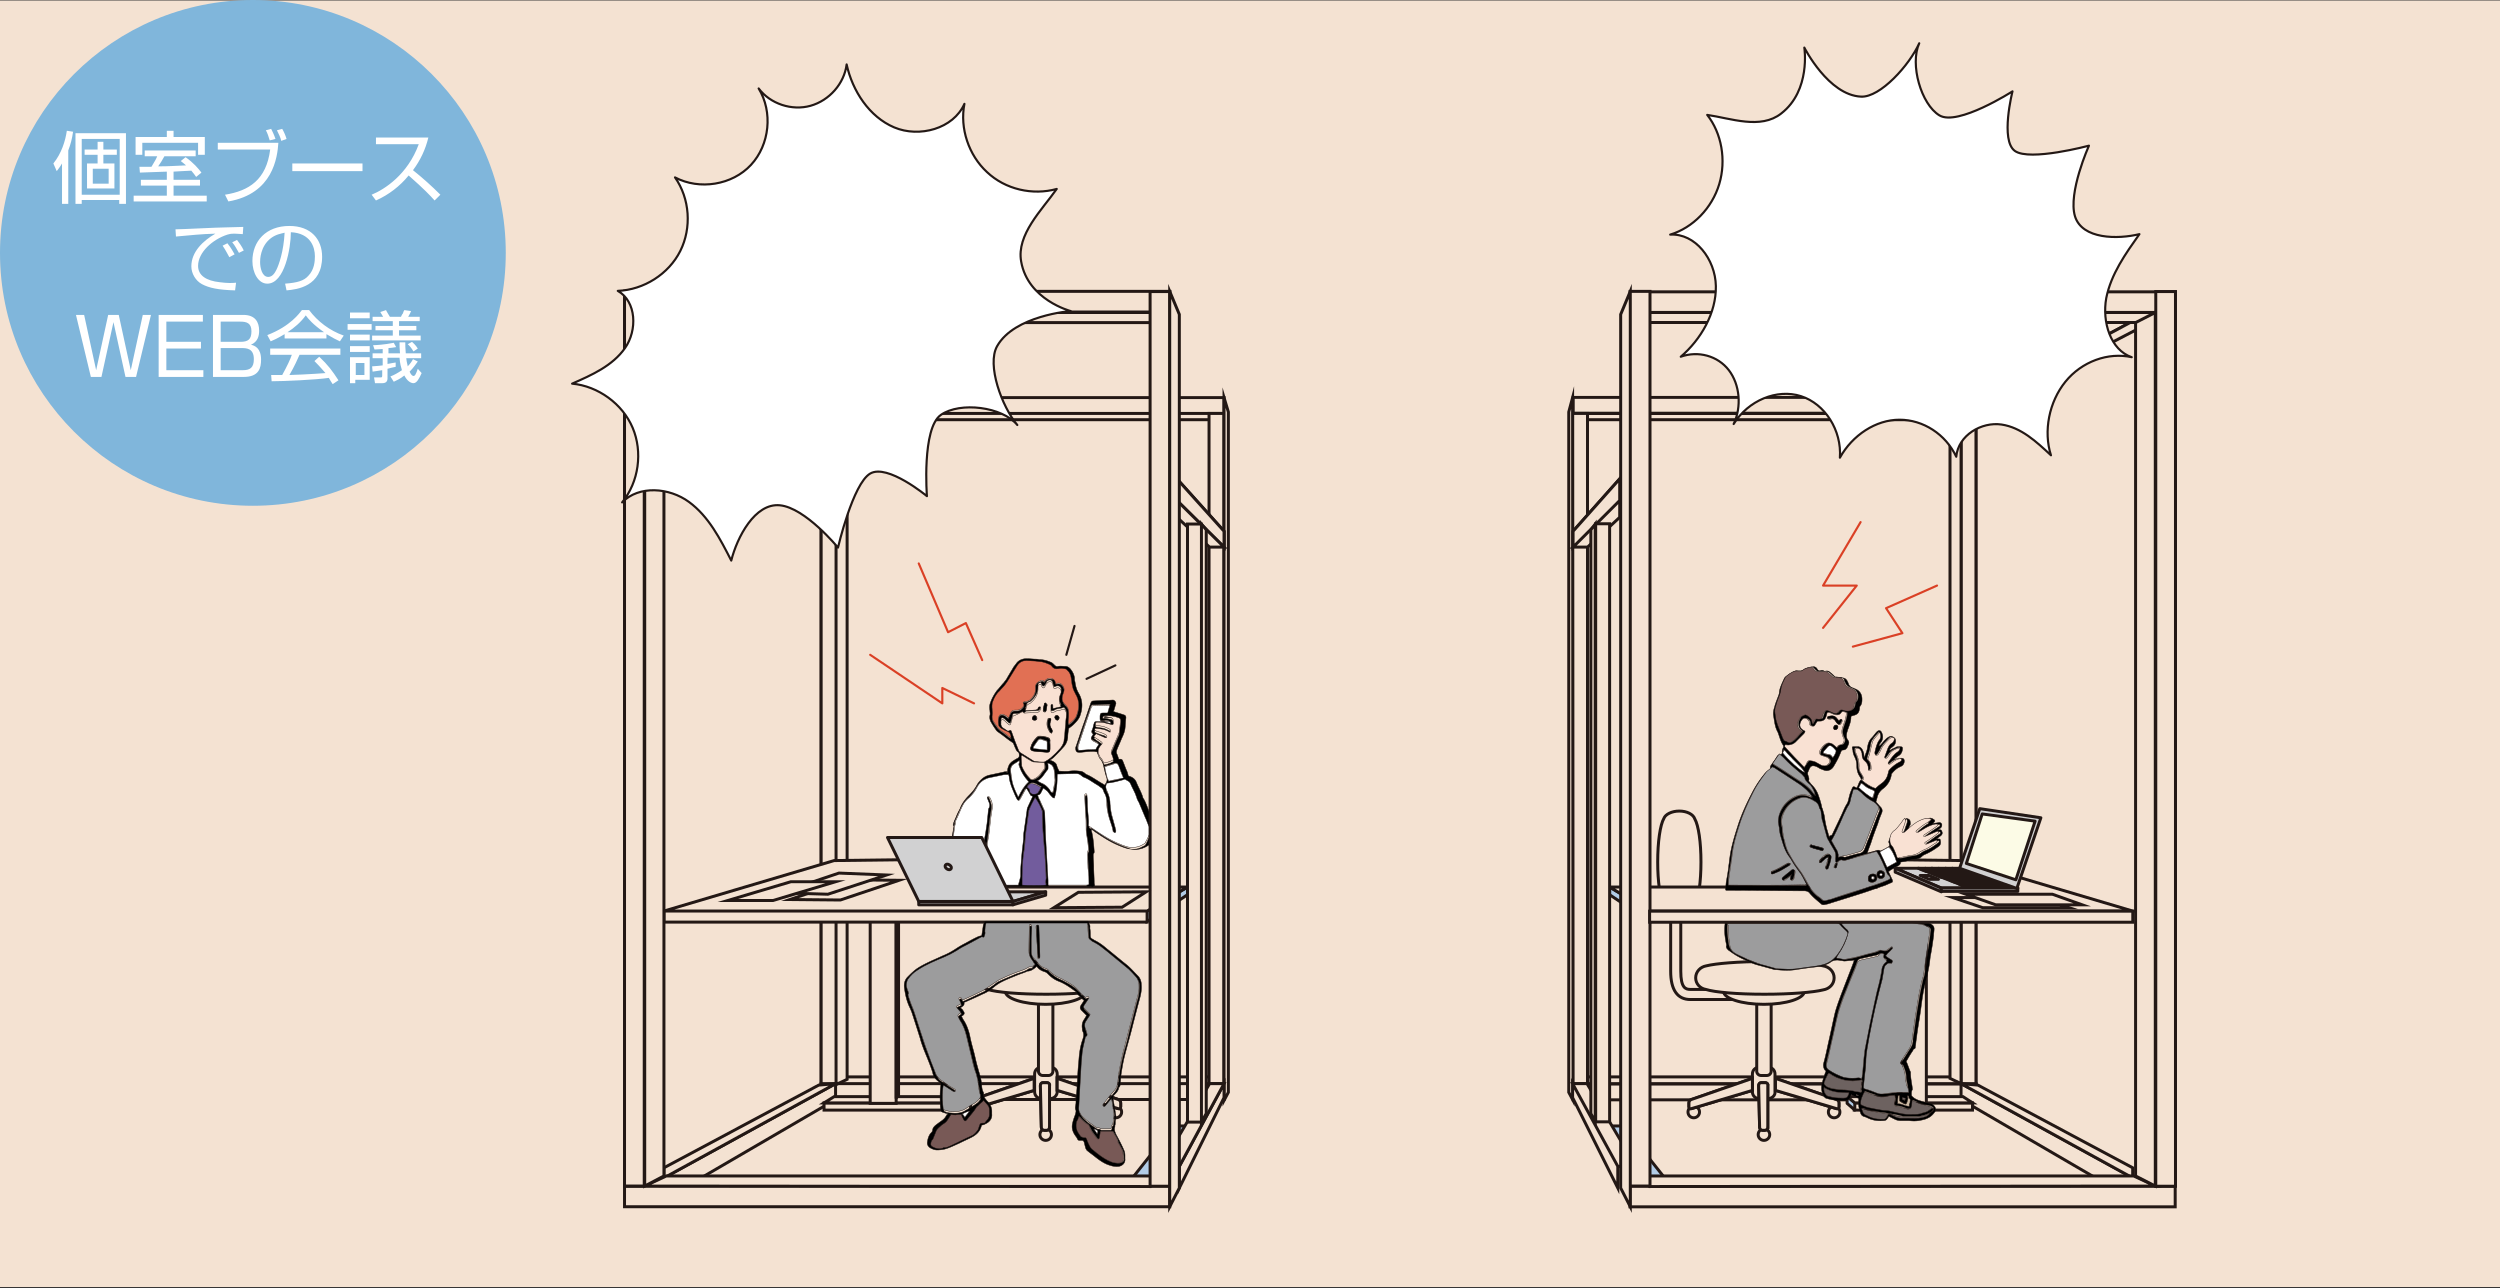 <svg version="1.1" id="レイヤー_1" xmlns="http://www.w3.org/2000/svg" xmlns:xlink="http://www.w3.org/1999/xlink" x="0" y="0" width="520" height="268" xml:space="preserve"><rect width="100%" height="100%" fill="#333333" stroke="none"/><style>.st18{fill:none;stroke:#c8c9ca;stroke-width:6.308;stroke-miterlimit:10}.st21{fill:#fff}.st121{fill:#f4e2d2;stroke-width:.623}.st121,.st122,.st124,.st125{stroke:#231815;stroke-miterlimit:10}.st122{fill:#b2cce7;stroke-width:.623;stroke-linejoin:round}.st124,.st125{fill:#9c9c9d;stroke-width:9.365687e-02}.st125{fill:#6d6260}.st128,.st129,.st130,.st132,.st133,.st134{stroke:#231815;stroke-width:9.286410e-02;stroke-miterlimit:10}.st129,.st130,.st132,.st133,.st134{fill:#fff}.st130,.st132,.st133,.st134{fill:#f9e1d3}.st132,.st133,.st134{fill:#725c9d}.st133,.st134{fill:#9c9c9d}.st134{fill:#785956}.st135,.st137,.st138,.st139{stroke-linejoin:round;stroke-miterlimit:10}.st135{fill:#d1d1d2;stroke:#231815;stroke-width:.623}.st137,.st138,.st139{stroke-width:.449}.st137{fill:none;stroke:#da4025;stroke-linecap:round}.st138,.st139{stroke:#231815}.st138{fill:none;stroke-linecap:round}.st139{fill:#fff}</style><defs><path id="SVGID_1_" d="M-380 368h580v310h-580z"/></defs><clipPath id="SVGID_2_"><use xlink:href="#SVGID_1_" overflow="visible"/></clipPath><g clip-path="url(#SVGID_2_)"><path class="st18" d="M261.6 189.2H115.5v403.2M-403.2 262.3h518.7"/></g><g><path fill="#f4e2d2" d="M0 .1h520v267.6H0z"/><path class="st121" d="M170.8 82.7h83.8V86h-83.8zM170.8 86h83.8v1.3h-83.8zM170.8 86h83.8M170.8 86h83.8M170.8 225.4h83.8v3.3h-83.8zM254.6 225.4h-83.8l.4-1.4H255z"/><path class="st121" d="M170.8 86h3.1v139.4h-3.1z"/><path class="st121" d="M170.8 86h3.1v139.4h-3.1zM173.9 225.6l2.3-1.1V87.4l-2.3-1.3z"/><path transform="rotate(-180 253.09 155.7)" class="st121" d="M251.6 86h3.1v139.4h-3.1z"/><path class="st121" d="m255.5 227.2-.9 1.7V82.7l.9 3z"/><path class="st122" d="m192.7 187.2 13.2-6.9v-1.7l-13.2 5.5z"/><path class="st121" d="m138.1 249.5 35.7-20.8v-3.3L138.1 245z"/><path class="st121" d="m138.1 242.9 32.2-17.2 3.5-.3-35.7 19.6zM171.4 229.4H196v1.5h-24.6z"/><path class="st122" d="m196 229.4 1.6-1.5v1.6l-1.6 1.4z"/><path class="st121" d="M196 229.4h-24.6l2.1-1.3h24.1z"/><path class="st121" d="M181 187.3h5.4v42.2H181z"/><path class="st122" d="m186.4 186.2.5-.4v42.1l-.5.5zM247.7 234.2h-3.6l-9.1 11.5h3.6zM247 186.1l-8.6 5.7v-2.2l8.6-5.1z"/><path transform="rotate(-180 369.06 84.33)" class="st121" d="M327.1 82.7h83.8V86h-83.8z"/><path transform="rotate(-180 369.06 86.65)" class="st121" d="M327.1 86h83.8v1.3h-83.8z"/><path class="st121" d="M411 86h-83.9M411 86h-83.9"/><path transform="rotate(-180 369.06 227.08)" class="st121" d="M327.1 225.4h83.8v3.3h-83.8z"/><path class="st121" d="M327.1 225.4H411l-.4-1.4h-83.9z"/><path transform="rotate(-180 409.45 155.7)" class="st121" d="M407.9 86h3.1v139.4h-3.1z"/><path transform="rotate(-180 409.45 155.7)" class="st121" d="M407.9 86h3.1v139.4h-3.1z"/><path class="st121" d="m407.9 225.4-2.3-1.1v-137l2.3-1.3zM327.1 86h3.1v139.4h-3.1z"/><path class="st121" d="m326.3 227.2.9 1.7-.1-146.2-.8 3z"/><path class="st122" d="m389.1 187.2-13.3-6.9v-1.7l13.3 5.5z"/><path class="st121" d="m443.6 249.5-35.7-20.8v-3.3l35.7 19.6z"/><path class="st121" d="m443.6 242.9-32.2-17.2-3.5-.3 35.7 19.6z"/><path transform="rotate(-180 398.04 230.15)" class="st121" d="M385.8 229.4h24.6v1.5h-24.6z"/><path class="st122" d="m385.8 229.4-1.6-1.5v1.6l1.6 1.4z"/><path class="st121" d="M385.8 229.4h24.5l-2-1.3h-24.1z"/><path transform="rotate(-180 398.04 208.4)" class="st121" d="M395.4 187.3h5.4v42.2h-5.4z"/><path class="st122" d="m395.4 186.2-.6-.4v42.1l.6.5zM334 234.2h3.7l9.1 11.5h-3.7zM334.8 186.1l8.5 5.7v-2.2l-8.5-5.1z"/><path class="st121" d="M367.8 228.5h-1.9c-.8 0-1.4-.6-1.4-1.4v-3.7c0-.8.6-1.4 1.4-1.4h1.9c.8 0 1.4.6 1.4 1.4v3.7c.1.7-.6 1.4-1.4 1.4z"/><circle class="st121" cx="366.9" cy="236" r="1.2"/><path class="st121" d="M365.7 207.9h-14.1c-2.7 0-4.1-2-4.1-5.9v-13.9h2.1V202c0 3.5 1 3.8 2 3.8h14.1v2.1z"/><path class="st121" d="M367.5 223.7h-1.2a.9.9 0 0 1-.9-.9v-16.4c0-.5.4-.9.9-.9h1.2c.5 0 .9.4.9.9v16.4c0 .5-.4.9-.9.9z"/><circle class="st121" cx="352.3" cy="231.3" r="1.2"/><path class="st121" d="M351.8 228.7c-.3.1-.5.4-.5.7v.8c0 .3.2.5.5.4l12.7-3.8v-2.5l-12.7 4.4z"/><path class="st121" d="M351.8 228.7c-.3.1-.5.4-.5.7v.8c0 .3.2.5.5.4l12.7-3.8v-2.5l-12.7 4.4z"/><circle class="st121" cx="381.5" cy="231.3" r="1.2"/><path class="st121" d="M382 228.7c.3.1.5.4.5.7v.8c0 .3-.2.5-.5.4l-12.7-3.8v-2.5l12.7 4.4z"/><path class="st121" d="M382 228.7c.3.1.5.4.5.7v.8c0 .3-.2.5-.5.4l-12.7-3.8v-2.5l12.7 4.4zM367.7 234.5c0 .3-.3.6-.6.6h-.5c-.3 0-.6-.3-.6-.6l-.2-8.7c0-.3.2-.6.5-.6h.9c.3 0 .6.3.5.6v8.7z"/><path class="st121" d="M367.7 234.5c0 .3-.3.6-.6.6h-.5c-.3 0-.6-.3-.6-.6l-.2-8.7c0-.3.2-.6.5-.6h.9c.3 0 .6.3.5.6v8.7z"/><ellipse class="st121" cx="366.9" cy="206.2" rx="8.4" ry="2.7"/><path class="st121" d="M381.5 203.4c0-1.3-1-2.3-2.3-2.5-2-.5-6.6-.9-12.1-.9s-10.2.4-12.2.9c-1.2.2-2.2 1.2-2.2 2.5 0 1.2.9 2.2 2.1 2.4 1.9.6 6.6 1 12.2 1 5.5 0 10.2-.4 12.2-.9 1.3-.2 2.3-1.2 2.3-2.5zM349.3 190c1.7 0 3.1-.8 3.3-1.7.7-1.5 1.2-4.9 1.2-9s-.5-7.6-1.3-9c-.3-.9-1.6-1.6-3.2-1.6s-2.9.7-3.2 1.5c-.8 1.4-1.3 4.9-1.3 9.1 0 4.1.5 7.6 1.3 9 .2.9 1.6 1.7 3.2 1.7zM218.5 228.5h-1.9c-.8 0-1.4-.6-1.4-1.4v-3.7c0-.8.6-1.4 1.4-1.4h1.9c.8 0 1.4.6 1.4 1.4v3.7c0 .7-.6 1.4-1.4 1.4z"/><circle class="st121" cx="217.5" cy="236" r="1.2"/><path class="st121" d="M218.1 223.7h-1.2a.9.9 0 0 1-.9-.9v-16.4c0-.5.4-.9.9-.9h1.2c.5 0 .9.4.9.9v16.4c0 .5-.4.9-.9.9z"/><circle class="st121" cx="202.9" cy="231.3" r="1.2"/><path class="st121" d="M202.4 228.7c-.3.1-.5.4-.5.7v.8c0 .3.2.5.5.4l12.7-3.8v-2.5l-12.7 4.4z"/><path class="st121" d="M202.4 228.7c-.3.1-.5.4-.5.7v.8c0 .3.2.5.5.4l12.7-3.8v-2.5l-12.7 4.4z"/><circle class="st121" cx="232.1" cy="231.3" r="1.2"/><path class="st121" d="M232.6 228.7c.3.1.5.4.5.7v.8c0 .3-.2.5-.5.4l-12.7-3.8v-2.5l12.7 4.4z"/><path class="st121" d="M232.6 228.7c.3.1.5.4.5.7v.8c0 .3-.2.5-.5.4l-12.7-3.8v-2.5l12.7 4.4z"/><g><path class="st121" d="M218.3 234.5c0 .3-.3.6-.6.6h-.5c-.3 0-.6-.3-.6-.6l-.2-8.7c0-.3.2-.6.5-.6h.9c.3 0 .6.3.5.6v8.7z"/><path class="st121" d="M218.3 234.5c0 .3-.3.6-.6.6h-.5c-.3 0-.6-.3-.6-.6l-.2-8.7c0-.3.2-.6.5-.6h.9c.3 0 .6.3.5.6v8.7z"/></g><ellipse class="st121" cx="217.5" cy="206.2" rx="8.4" ry="2.7"/><path class="st121" d="M232.1 203.4c0-1.3-1-2.3-2.3-2.5-2-.5-6.6-.9-12.1-.9s-10.2.4-12.2.9c-1.2.2-2.2 1.2-2.2 2.5 0 1.2.9 2.2 2.1 2.4 1.9.6 6.6 1 12.2 1 5.5 0 10.2-.4 12.2-.9 1.3-.2 2.3-1.2 2.3-2.5z"/><path class="st122" d="m138.1 62.9 35.7 19.8V86l-35.7-19.2zM134.5 67.1l36.1 18.8 3.2.1-35.7-19.2z"/><path class="st121" d="m254.6 228.3-9.3 18.8v-4.5l9.3-17.2z"/><path class="st121" d="M251.6 225.4 241.3 243l4-.4 9.3-17.2zM244.8 99.6l9.8 10.9v3.3l-9.8-9.7z"/><path class="st121" d="m244.8 99.6 9.8 10.9v3.3l-9.8-9.7z"/><path class="st121" d="m244.8 107.6 6.8 6.2h3l-9.8-9.7zM138.1 189.5h100.5v2.3H138.1zM192.6 184.5l13.3-5.9-32.4.4-35.4 10.5h100.5l8.4-5zM443.6 62.9l-35.7 19.8V86l35.7-19.2z"/><path class="st121" d="m447.2 67.1-36.1 18.8-3.2.1 35.7-19.2zM327.1 228.3l9.4 18.8v-4.5l-9.4-17.2zM330.1 225.4l10.4 17.6-4-.4-9.4-17.2zM336.9 99.6l-9.7 10.9v3.3l9.7-9.7z"/><path class="st121" d="m336.9 99.6-9.7 10.9v3.3l9.7-9.7zM336.9 107.6l-6.7 6.2h-3l9.7-9.7zM389.2 184.5l-13.4-5.9 32.4.4 35.4 10.5H343.1l-8.3-5z"/><g><path d="M397.6 227.9c.5.6 1.2.9 1.9 1.1.7.2 1.3.4 2 .5.5.1 1 .6 1.1 1.1 0 .2 0 .4-.1.6-.4.6-.9 1.1-1.6 1.4-.4.2-.8.3-1.3.4-.8.2-1.7.2-2.5.1h-1.7c-.5 0-.9-.1-1.3-.3l-1.2-.6c-.1.1-.2.3-.3.4-.2.4-.5.5-.9.5-1.2.1-2.4-.1-3.5-.7-.1 0-.2-.1-.3-.1-.5-.1-.8-.4-.9-.8-.3-.8-.5-1.6-.4-2.5v-.5c-.5-.3-1-.5-1.5-.8-.1.1-.1.2-.2.4-.1.6-.6.8-1.1.8h-1.7c-.7-.1-1.4-.2-2.1-.4-.2 0-.4-.2-.5-.3-.5-.7-.7-1.5-.6-2.4.2-1 .5-2 .9-3 0-.1-.1-.1-.2-.2-.3-.4-.4-.9-.3-1.4.4-1.4.7-2.9 1-4.3.5-2.1.9-4.2 1.4-6.3.3-1.1.7-2.2 1.1-3.3.9-2.4 1.9-4.9 2.8-7.3 0-.1 0-.1.1-.3-.2 0-.5.1-.7.1-.5 0-.9.1-1.4.1-.2 0-.5-.1-.7-.1-.2 0-.5-.1-.7-.1-.5 0-1 .1-1.4.4-.5.4-1.2.6-1.8.8-.9.2-1.9.3-2.8.4l-2.1.3c-1.1.2-2.2.3-3.3.2-.5 0-1.1-.1-1.6-.1-.1 0-.2 0-.4-.1l-3.3-.9c-.8-.2-1.5-.6-2.2-.9a15.05 15.05 0 0 1-3.4-1.9c-.1 0-.1-.1-.1-.1-.3-.1-.4-.3-.6-.5-.1-.2-.2-.4-.1-.6v-.2c-.3-1.4-.5-2.8-.3-4.3 0-.2 0-.3-.2-.4-.1 0-.1-.2-.1-.3 0-.1.2-.2.3-.2h39c.2 0 .5-.1.7-.1h.3c.7.2 1.4.4 2 .6.4.1.7.3 1 .5.3.2.5.5.5.9 0 .5-.1.9-.1 1.4-.2 1.5-.4 2.9-.7 4.4-.1.9-.2 1.8-.4 2.7l-.3 1.6c-.7 2.2-1 4.5-1.3 6.8-.2 1.5-.5 3.1-.7 4.6-.1.5-.1 1-.2 1.5s-.1 1-.2 1.5c0 .2 0 .4-.3.5-.1 0-.2.2-.2.3-.5.7-.9 1.4-1.3 2.1-.1.1-.1.3 0 .4.3.7.5 1.4.8 2v.2c0 1.2.3 2.3.4 3.4-.3.5-.2.9-.2 1.3zm-.6-.7c-.1-.5-.1-.9-.2-1.4-.1-.6-.3-1.2-.3-1.8 0-.8-.3-1.6-.6-2.3 0-.1-.1-.2-.2-.3-.3-.2-.3-.3-.1-.6.6-.9 1.2-1.9 1.8-2.8.3-.5.5-1 .5-1.6 0-.5.1-1 .2-1.5.3-2.2.6-4.4 1-6.6.2-1.4.5-2.7.8-4.1.1-.5.3-1 .4-1.4.2-1.2.4-2.4.5-3.7l.6-4.1c.1-.5.1-1 .2-1.5 0-.3-.1-.5-.4-.7-.4-.2-.8-.4-1.2-.5-.4-.1-.9-.2-1.3-.2-.3 0-.5-.1-.8-.1h-14.4c-.1 0-.2 0-.3.1.1.1.2.2.2.3l1 1c.2.2.3.4.2.7-.5 1.6-1.2 3.1-2.1 4.5-.1.2-.3.4-.3.7.2 0 .5 0 .7.1.4.1.8.2 1.3.1.7-.1 1.3-.2 2-.4.9-.2 1.7-.5 2.6-.7.8-.2 1.5-.3 2.2-.7.1-.1.4-.1.6 0 .6.3 1.1 0 1.5-.4.1-.1.2-.2.4-.3h.3c.1.1.1.2 0 .3 0 .1-.1.2-.2.2-.3.3-.6.5-.8.8-.1.1-.3.3-.4.5.2.1.3.3.5.4.3.2.5.3.8.5.1.1.3.2.1.4-.1.2-.2.4-.4.3-.3-.2-.5 0-.8.2-.4.3-.5.8-.6 1.3l-.3 1.8c-.2.9-.5 1.8-.7 2.7-.4 1.9-.9 3.8-1.3 5.7-.3 1.2-.5 2.3-.7 3.5-.3 1.8-.7 3.6-.7 5.4 0 .7-.1 1.5-.2 2.2l-.3 2.8c0 .3 0 .4.3.5.8.3 1.5.5 2.3.8.6.2 1.2.3 1.8.2 1.5-.2 2.9-.3 4.4-.3h.4zm-37.7-35.1v.3c-.1 1.4.1 2.7.3 4.1.2.9.7 1.4 1.3 1.8l.6.3c.6.3 1.2.5 1.7.8.9.5 1.9.9 2.9 1.1 1 .2 1.9.5 2.9.8.1 0 .2.1.4.1.8.1 1.5.1 2.3.1.6 0 1.2 0 1.8-.1 1-.1 2-.3 2.9-.4.8-.1 1.6-.2 2.4-.4 1.3-.2 2.3-1 3.1-2 1-1.3 1.7-2.8 2.2-4.3.1-.3 0-.5-.2-.7-.4-.4-.9-.8-1.3-1.3a.9.9 0 0 0-.7-.3h-22.3s-.1.1-.3.1zm32.6 6.4c-.4-.3-.8-.2-1.2 0-.3.2-.6.2-1 .3l-2.7.6c-.4.1-.6.3-.7.6-.2.5-.4 1.1-.6 1.6-.8 1.9-1.5 3.8-2.3 5.7-.4 1.1-.8 2.2-1.1 3.3-.5 2.1-.9 4.1-1.4 6.2-.3 1.4-.7 2.9-1 4.3-.1.5 0 .8.4 1.1 1 .8 2.1 1.2 3.2 1.6.2.1.4.1.6.1.8.1 1.6.1 2.4 0 .3 0 .5-.1.7.3.1-.4.1-.7.2-1l.3-3.4c.1-.6.1-1.2.2-1.7.3-1.9.7-3.8 1.1-5.6l.9-4.2c.3-1.4.6-2.8 1-4.2.2-.9.5-1.8.5-2.7 0-.6.2-1 .7-1.4.1-.1.2-.3.4-.4-.8-.4-.9-.5-.6-1.1zm2.2 29.3c-.6.1-1.2.1-1.8.2-.6.1-1.2.1-1.8-.1-.7-.3-1.5-.5-2.2-.8-.1 0-.3-.1-.4-.1-.4.8-.7 1.5-.8 2.4 0 .2 0 .4.3.4.5.2.9.4 1.4.5l1.5.3c.7.2 1.4.3 2.1.3.4 0 .8.1 1.2.2 1.3.3 2.7.6 4.1.6h.1c.7 0 1.5 0 2.2-.3.1-.1.3-.1.4-.1.5-.1.9-.3 1.3-.7l.1-.1h.3c.1.1.1.2.1.3 0 .1-.1.2-.2.3-.4.2-.7.5-1.1.6-.4.2-.9.3-1.3.4-.3.1-.5.1-.8.1h-2.9c-.8-.2-1.6-.4-2.4-.5-.4-.1-.7-.1-1.1-.2-.5-.1-1-.1-1.5-.2-1.1-.3-2.3-.4-3.4-.8h-.2c.1.3.2.6.3.8.1.3.3.5.7.6.1 0 .3.1.4.2.8.4 1.7.6 2.6.6.8 0 .9.2 1.4-.8.1-.3.3-.3.5-.2.5.2.9.4 1.3.6.4.2.7.3 1.1.2h1.3c1 0 1.9.1 2.9-.1.6-.1 1.1-.2 1.5-.7l.7-.7c.3-.4.3-.5-.1-.8-.1-.1-.3-.2-.5-.2-.6-.2-1.3-.3-1.9-.5-.6-.2-1.1-.5-1.7-.7v.2c0 .3-.1.7-.1 1-.1.4-.3.6-.7.6-.3 0-.5-.1-.8-.2-.5-.2-1.1-.4-1.7-.4-.3 0-.4-.2-.4-.5 0-.1.1-.3.1-.4 0-.4.2-.8-.1-1.3zm-13.7-4.6c-.5.6-.7 1.3-.9 2v.3c.2.2.4.5.7.6.4.2.9.4 1.4.4.7.1 1.4.2 2.1.2.7 0 1.4.1 2.2.3.4.1.8.1 1.2.2.1-.1.2-.3.1-.4-.1-.2-.1-.3 0-.5.1-.3.2-1.3.1-1.7-2.6.6-4.8 0-6.9-1.4zm-1 3c-.1.6.1 1.1.4 1.5.1.2.2.3.4.3 1 .3 2.1.4 3.2.4.7 0 .8-.1 1.1-.8 0-.1 0-.1.1-.3-1.8 0-3.6 0-5.2-1.1zm17.7 3.9c0-.2.1-.4.1-.6 0-.2 0-.4.1-.6 0-.2-.1-.3-.2-.5-.1-.1.1-.4-.3-.5v.2c.2.4 0 .8-.2 1.2-.2.3-.2.3-.5.2-.2-.1-.5-.3-.7-.4-.2-.1-.3-.2-.3-.4v-.9h-.3c0 .6-.1 1.1-.1 1.7.8 0 1.5.5 2.4.6zm-1.4-1.8c0 .4 0 .4.5.6 0-.1.1-.3.1-.4-.3-.1-.4-.1-.6-.2zm-9.2-.4v-.1c-.1 0-.3-.1-.4-.1v.1c.1 0 .3 0 .4.1z" stroke="#231815" stroke-width=".09" stroke-miterlimit="10"/><path class="st124" d="M397 227.2h-.6c-1.5-.1-2.9.1-4.4.3-.6.1-1.2.1-1.8-.2-.7-.3-1.5-.6-2.3-.8-.3-.1-.3-.2-.3-.5l.3-2.8c.1-.7.2-1.5.2-2.2 0-1.8.4-3.6.7-5.4.2-1.2.5-2.3.7-3.5.4-1.9.8-3.8 1.3-5.7.2-.9.5-1.8.7-2.7l.3-1.8c.1-.5.1-1 .6-1.3.2-.2.4-.4.8-.2.2.1.3-.1.4-.3.1-.2 0-.3-.1-.4-.3-.2-.5-.3-.8-.5-.2-.1-.3-.2-.5-.4.2-.2.3-.3.4-.5.3-.3.6-.5.8-.8.1-.1.2-.1.2-.2v-.3c0-.1-.2-.1-.3 0-.1.1-.2.2-.4.3-.4.4-.9.6-1.5.4-.2-.1-.4-.1-.6 0-.7.4-1.4.5-2.2.7-.9.2-1.7.5-2.6.7-.7.1-1.3.3-2 .4-.4.1-.9 0-1.3-.1-.2-.1-.4-.1-.7-.1 0-.3.2-.5.3-.7 1-1.4 1.7-2.9 2.1-4.5.1-.3 0-.5-.2-.7-.4-.3-.7-.7-1-1-.1-.1-.1-.2-.2-.3.2 0 .2-.1.3-.1h14.4c.3 0 .5.1.8.1.4.1.9.1 1.3.2s.8.3 1.2.5c.3.1.4.4.4.7 0 .5-.1 1-.2 1.5l-.6 4.1c-.2 1.2-.3 2.5-.5 3.7-.1.5-.3 1-.4 1.4-.3 1.4-.6 2.7-.8 4.1-.4 2.2-.7 4.4-1 6.6-.1.5-.1 1-.2 1.5-.1.6-.2 1.1-.5 1.6-.6.9-1.2 1.8-1.8 2.8-.2.3-.2.3.1.6.1.1.2.2.2.3.3.7.6 1.5.6 2.3 0 .6.2 1.2.3 1.8.3.5.4.9.4 1.4z"/><path class="st124" d="M359.3 192.1h22.8c.3 0 .5 0 .7.3.4.5.9.9 1.3 1.3.2.2.3.4.2.7-.5 1.6-1.2 3-2.2 4.3-.8 1-1.8 1.7-3.1 2-.8.2-1.6.3-2.4.4-1 .1-1.9.3-2.9.4-.6.1-1.2.1-1.8.1-.8 0-1.5-.1-2.3-.1-.1 0-.2 0-.4-.1-1-.3-1.9-.5-2.9-.8-1-.3-1.9-.7-2.9-1.1-.6-.3-1.1-.5-1.7-.8l-.6-.3c-.7-.4-1.2-.9-1.3-1.8-.2-1.3-.4-2.7-.3-4.1-.2-.2-.2-.3-.2-.4zM391.9 198.5c-.2.6-.2.7.6 1.4-.1.1-.2.3-.4.4-.4.4-.6.8-.7 1.4-.1.9-.3 1.8-.5 2.7-.4 1.4-.7 2.8-1 4.2l-.9 4.2c-.4 1.9-.7 3.8-1.1 5.6-.1.6-.1 1.2-.2 1.7l-.3 3.4c0 .3-.1.6-.2 1-.2-.3-.5-.3-.7-.3-.8.1-1.6.1-2.4 0-.2 0-.4-.1-.6-.1-1.1-.4-2.2-.9-3.2-1.6-.4-.3-.5-.7-.4-1.1.4-1.4.7-2.9 1-4.3.5-2.1.9-4.2 1.4-6.2.3-1.1.7-2.2 1.1-3.3.7-1.9 1.5-3.8 2.3-5.7.2-.5.4-1.1.6-1.6.1-.4.4-.5.7-.6l2.7-.6c.3-.1.7-.1 1-.3.4-.6.8-.6 1.2-.3z"/><path class="st125" d="M394.1 227.8c.2.5.1 1 0 1.4 0 .1-.1.3-.1.4 0 .3.1.4.4.5.6 0 1.1.2 1.7.4.3.1.5.2.8.2.4 0 .6-.2.7-.6 0-.3.1-.7.1-1v-.2c.6.2 1.1.5 1.7.7.6.2 1.3.3 1.9.5.2.1.4.1.5.2.4.3.4.5.1.8l-.7.7c-.4.4-1 .6-1.5.7-.9.2-1.9.1-2.9.1h-1.3c-.4 0-.8-.1-1.1-.2-.4-.2-.9-.4-1.3-.6-.3-.1-.4-.1-.5.2-.5 1-.5.8-1.4.8-.9 0-1.8-.2-2.6-.6-.1-.1-.3-.1-.4-.2-.3-.1-.5-.3-.7-.6-.1-.3-.2-.6-.3-.8h.2c1.1.4 2.2.6 3.4.8.5.1 1 .1 1.5.2.4 0 .7.1 1.1.2.8.2 1.6.4 2.4.5h2.9c.3 0 .5-.1.8-.1.4-.1.9-.2 1.3-.4s.8-.4 1.1-.6c.1-.1.2-.2.2-.3 0-.1 0-.2-.1-.3-.1-.1-.2 0-.3 0-.1 0-.1.1-.1.1-.4.3-.8.6-1.3.7-.1 0-.3.1-.4.1-.7.3-1.4.3-2.2.3h-.1c-1.4.1-2.7-.3-4.1-.6-.4-.1-.8-.2-1.2-.2-.7 0-1.4-.2-2.1-.3l-1.5-.3c-.5-.1-.9-.3-1.4-.5-.2-.1-.3-.2-.3-.4 0-.9.4-1.6.8-2.4.2.1.3.1.4.1.7.3 1.5.5 2.2.8.6.2 1.2.2 1.8.1.7-.2 1.3-.3 1.9-.3zM380.4 223.2c2.1 1.4 4.3 2 6.8 1.4.1.4 0 1.4-.1 1.7-.1.2-.1.3 0 .5s0 .3-.1.4c-.4-.1-.8-.1-1.2-.2-.7-.2-1.4-.2-2.2-.3-.7 0-1.4-.1-2.1-.2-.5-.1-.9-.2-1.4-.4-.3-.1-.5-.4-.7-.6v-.3c.3-.7.5-1.4 1-2zM379.4 226.2c1.6 1 3.4 1.1 5.2 1.1 0 .1-.1.2-.1.3-.2.7-.4.8-1.1.8-1.1 0-2.2-.1-3.2-.4-.2-.1-.3-.1-.4-.3-.3-.4-.5-.8-.4-1.5z"/><path d="M397.1 230.1c-.9 0-1.6-.6-2.4-.5 0-.6.1-1.1.1-1.7h.3v.9c0 .2.1.3.3.4.2.1.5.3.7.4.3.1.4.1.5-.2.2-.4.3-.8.2-1.2v-.2c.3 0 .1.4.3.5.2.1.3.2.2.5 0 .2 0 .4-.1.6-.1 0-.1.2-.1.5z" fill="#cebca5" stroke="#231815" stroke-width=".09" stroke-miterlimit="10"/><path class="st125" d="M395.7 228.3c.2 0 .4.1.6.1 0 .2-.1.3-.1.4-.5-.1-.5-.1-.5-.5z"/><path d="M386.5 227.9c-.1 0-.3-.1-.4-.1v-.1c.1 0 .3.1.4.1v.1z" fill="#fff" stroke="#231815" stroke-width=".09" stroke-miterlimit="10"/></g><g><path class="st128" d="M209.6 160.6c-.1-.6.1-1 .3-1.5.1-.2.3-.4.5-.6.4-.3.9-.6 1.3-.8.2-.1.3-.3.3-.5 0-.4 0-.7-.4-.9-.2-.2-.3-.5-.4-.7-.2-.4-.3-.8-.5-1.1-.2-.1-.4-.3-.6-.4-.7-.5-1.3-1-2-1.5-.4-.3-.8-.5-1-.9-.3-.4-.6-.9-.9-1.4-.3-.5-.4-1-.3-1.5.1-.3 0-.7 0-1-.1-.6-.1-1.1.1-1.6.3-.9.8-1.8 1.4-2.6.5-.5.9-1.1 1.4-1.6.2-.3.5-.6.7-1 .4-.7.9-1.5 1.3-2.2.2-.3.4-.5.6-.8.5-.7 1.3-1 2.1-1 .7 0 1.4.1 2.1.1.2 0 .5.1.7.1.9 0 1.7.3 2.4.6.2.1.4.3.6.5.2.2.4.4.8.3.5-.1 1 0 1.5 0 .4 0 .7.2 1 .5.5.6.8 1.2.9 1.9 0 .3 0 .6.1.8.1.8.3 1.6.7 2.3 1 1.6.9 3.3.3 4.9-.3.7-.8 1.2-1.3 1.7-.3.3-.6.5-1 .8-.1.6-.2 1.2-.2 1.9-.1.8-.4 1.5-1 2.1-.6.7-1.3 1.4-1.9 2-.2.2-.5.4-.8.6.2.1.5.2.7.3.3.2.6.4.7.8.1.4.3.8.5 1.2.7 0 1.4.1 2.1 0 .7-.1 1.4-.1 2.2 0 .4 0 .7.2 1 .4.1.1.2.2.4.3 1.2.5 2.2 1.3 3.3 1.9.2.1.3.2.5.3.3-.5.6-.9.4-1.5-.3-.9-.5-1.8-.7-2.7-.1-.4-.3-.8-.6-1.2-.2-.2-.3-.4-.4-.7-.1-.2-.2-.5-.3-.8-.2 0-.5-.1-.8-.1-.9 0-1.8.1-2.7.2-.4 0-.8 0-.9-.4-.1-.3-.1-.6 0-.8.6-1.7 1.1-3.4 1.7-5 .5-1.4.9-2.7 1.4-4.1.1-.2.2-.4.5-.4 1.4-.1 2.8-.1 4.1-.2.3 0 .7.5.6.8-.2.6-.3 1.1-.5 1.6.6.2 1.3.4 1.9.6.1 0 .2.1.3.1.3.1.4.3.4.6-.1.8-.1 1.5-.2 2.3-.1.7-.4 1.4-.7 2-.3.8-.7 1.6-1 2.4-.1.3-.1.5 0 .8.2.4.3.8.4 1.1h.3c.3 0 .4.1.5.3.3.7.5 1.3.8 2 .2.4.3.8.4 1.2.8.2 1.4.6 1.7 1.4.4 1 1 2 1.3 3 0 .1.1.3.2.4.6 1.1 1 2.4 1.5 3.6.2.6.5 1.2.7 1.7.3.7.3 1.3 0 2s-.7 1.4-1 2.1c0 .1-.1.2-.2.2-.9.6-1.8.9-2.9.9-.5 0-1-.1-1.4-.3-1.8-.6-3.4-1.4-5-2.4-.7-.5-1.5-1-2.2-1.5-.1-.1-.2-.1-.4-.2 0 .3 0 .6.1.8.3 1.3.4 2.6.5 4 0 .2 0 .3-.1.4-.1.1-.1.3-.1.4 0 .8.1 1.6.1 2.4 0 1.1.1 2.2.1 3.3 0 .2.1.4.1.6l-.2.2c-.1.1-.2.1-.4.1-.2-.1-.4-.1-.6-.1h-20.3c-.2 0-.5 0-.6.3-.1.2-.3.2-.4 0-.2-.3-.4-.3-.7-.2-2.2.1-4.4.3-6.6.4-.5 0-.6 0-.5-.5.1-1.8.1-3.6.2-5.4.1-2 .5-4 .7-6 0-.3.1-.6.1-.8 0-.2.1-.4-.1-.5-.1-.1 0-.2 0-.4.2-.5.4-1 .6-1.4.2-.6.5-1.1.8-1.7.4-1.1 1.1-2 1.9-2.8.6-.6 1.1-1.2 1.5-1.9.3-.6.7-1.1 1.3-1.6.5-.4 1-.6 1.5-.7l2.8-.6c.3-.1.6-.1.9-.1-.4.2-.2.2 0 .1zm16.9 23.4c0-1.1-.1-2-.1-3 0-.9-.1-1.8-.1-2.7 0-.4-.1-.8.2-1.2v-.3c-.1-1-.2-2-.4-2.9-.1-.6-.2-1.1-.1-1.7.1-.8 0-1.6-.1-2.4-.1-1.3-.2-2.5-.2-3.8 0-.4.1-.6.3-.5.2 0 .2.2.2.5 0 .7 0 1.4.1 2.1.1 1.3.3 2.5.2 3.8 0 .2.1.3.2.4.4.2.8.5 1.2.8 1.5 1 3 2 4.7 2.7 1.2.5 2.4 1 3.8.8.6-.1 1.1-.4 1.7-.7.1 0 .1-.1.2-.2.3-.5.5-1.1.8-1.6.3-.6.3-1.2 0-1.8-.3-.6-.5-1.2-.8-1.9-.4-1-.9-2.1-1.3-3.1-.2-.4-.4-.7-.5-1.1-.3-1-.9-2-1.3-2.9-.2-.4-.6-.5-.9-.7-.2-.1-.4 0-.6 0-1.1.4-2.2.6-3.4.7-.1.2-.2.5-.2.7 0 .3.1.7.3 1 .5.8.6 1.8.6 2.7 0 .9.2 1.9.5 2.8.2.7.4 1.4.6 2.2.1.2.1.4.1.6 0 .1-.1.2-.2.3-.1 0-.2-.1-.3-.2 0 0 0-.1-.1-.2-.1-.5-.2-1-.4-1.5-.5-1.4-.8-2.8-.9-4.3 0-.7-.2-1.4-.5-2.1-.1-.2-.2-.3-.2-.5-.1-.3-.2-.5-.5-.6-.4-.2-.8-.5-1.2-.8-.8-.5-1.6-1.1-2.5-1.4-.2-.1-.3-.2-.4-.3-.3-.3-.7-.4-1.1-.4-1.3 0-2.5.1-3.8.1h-.1c0 .8 0 1.7-.1 2.5s-.3 1.7-.5 2.5c-.4-.1-.6-.3-.7-.5-.3-.3-.5-.7-.8-1-.2-.2-.5-.4-.8-.6-.1.3-.2.4-.3.6-.2.4-.4.8-.9.9.2.4.4.7.5 1.1.3.7.6 1.3.9 2 .1.2.1.4.1.6.1 1.7.1 3.5.2 5.2.2 2.9.3 5.9.5 8.8v1h7.8c.1-.4.4-.5.6-.5zm-14.7.1c.2-.6.3-1.1.3-1.7 0-.9 0-1.9.1-2.8.1-1.7.3-3.3.5-5 .1-.5.1-1.1.1-1.6l.6-4.2c.1-.5.2-.9.4-1.3.3-.5.5-1 .7-1.5 0-.1.1-.2.1-.3-.4-.1-.4-.1-.6-.5-.2-.4-.4-.8-.7-1.2-.1.1-.2.2-.2.3-.4.7-.7 1.3-1.1 2-.1.1-.2.3-.3.3-.1 0-.3-.1-.3-.2-.2-.3-.4-.7-.5-1-.5-1.2-1.1-2.4-1.2-3.8 0-.1-.1-.2-.1-.4-.4 0-.9 0-1.3.1l-2.9.6c-.4.1-.8.3-1.1.5-.6.4-.9.9-1.3 1.5-.4.7-.9 1.4-1.5 2-.6.5-1.1 1.1-1.5 1.8-.5 1-.9 2-1.4 3.1 0 .1-.1.2-.1.2.2.3 0 .6-.1.9-.4 2.4-.8 4.7-.9 7.1-.1 1.6-.2 3.3-.2 4.9v.6h.8l5.4-.3c.2 0 .4-.1.6-.1 0-.5.1-.9 0-1.3-.2-.9 0-1.9-.3-2.7v-.3c.2-2.1.6-4.3 1-6.4l.3-2 .3-2.9c0-.1 0-.2.1-.3.2-.3.2-.7.1-1-.1-.3-.2-.7-.4-1-.1-.2-.1-.3.1-.4.2-.1.3 0 .4.2.3.7.6 1.4.5 2.2l-.3 1.9c-.1.6-.1 1.2-.2 1.8-.1.6-.1 1.1-.2 1.7-.1 1.2-.4 2.4-.5 3.5-.1 1.1-.1 2.3-.1 3.4s.1 2.3.1 3.4v.3c2.4-.1 4.6-.1 6.8-.1zm.9-36.1c-.8.4-.8.4-1.6.4-.3 0-.5.1-.5.4l-.3 1.1c-.1.2-.1.5-.3.5-.1 0-.3-.2-.4-.3-.3-.2-.5-.5-.8-.7-.3-.2-.6-.1-.6.2v.8c0 .3.1.5.4.6l.9.6c.1.1.2.1.4 0 .3-.1.4-.1.5.2.5 1.2 1 2.5 1.4 3.7.1.3.3.5.5.7.9.6 1.8 1.1 2.7 1.7.1.1.3.1.4.1.5 0 1 .1 1.6.1.1 0 .3 0 .4-.1.4-.3.9-.5 1.2-.8.7-.6 1.3-1.4 2-2 .4-.4.6-.8.7-1.4.1-.7.2-1.3.2-2 .1-.8.1-1.6.2-2.4 0-.4.1-.8.1-1.3 0-.4-.3-.8-.5-1-.3.1-.5.2-.7.2-.4.1-.9.1-1.3.4-.1.1-.2.1-.3.1-.3.1-.4 0-.4-.3v-1.2l.2-.2c.1 0 .2.1.2.2v.7c.6-.2 1.2-.3 1.7-.4v-.1c-.5-.8-.5-1.6-.1-2.5 0-.1.1-.2.1-.3.2-.7-.3-1.2-1-1-.1 0-.1 0-.2.1-.3.1-.3 0-.4-.3 0-.2-.1-.3-.1-.5-.1-.5-.5-.7-1-.5-.1.1-.3.2-.3.3-.1.2-.2.5-.4.7-.1.1-.2.2-.3.2-.1 0-.2-.2-.3-.3-.1-.2-.1-.3-.2-.5-.5.1-.6.3-.6.6v.6c-.1 1.1-.7 2-1.5 2.7-.2.2-.6.2-.7.4-.2.2-.2.5-.3.8-.2.3-.1.4.2.4.5 0 1-.1 1.5-.1.4 0 .8-.1.9-.6.1 0 .2-.1.3-.1.1 0 .2.2.2.3 0 .2-.1.4-.2.5-.1.3-.3.4-.7.4-.7 0-1.4.1-2.2.1-.3.4-.5.4-.7.1zm6.9-5.7h.3c.6-.1.9.1 1.2.6.3.5.3.9.1 1.4-.1.2-.2.4-.2.7-.1.7.1 1.3.6 1.8.5.4.7 1 .7 1.7v.7c0 .4-.1.8-.1 1.2 0 .1 0 .2.1.3.1 0 .2 0 .3-.1.5-.4 1-.9 1.3-1.5.5-1.3.7-2.6.1-4-.1-.3-.3-.5-.4-.8-.3-.5-.5-1.1-.6-1.7-.1-.5-.1-.9-.2-1.4-.1-.6-.3-1.2-.8-1.6-.2-.1-.4-.3-.6-.3-.4 0-.9-.1-1.3 0-.6.1-.9-.1-1.3-.5-.1-.2-.3-.3-.5-.4-.7-.3-1.4-.5-2.2-.6-.2 0-.5-.1-.7-.1-.6 0-1.3-.1-1.9-.1-.8 0-1.5.3-1.9 1-.5.7-.9 1.4-1.3 2.1l-1.1 1.7c-.4.5-.8 1-1.3 1.5-.6.7-1 1.4-1.4 2.2-.2.5-.2 1.1-.1 1.7.1.3.1.7 0 1.1-.1.5 0 .9.2 1.3.2.3.4.7.7 1 .3.5.8.9 1.4 1.3.3.2.6.5.9.7.2.2.5.3.7.5 0-.3-.1-.6-.2-.9-.1-.2-.2-.3-.4-.4-.5-.2-1-.5-1.4-.7-.3-.2-.5-.5-.6-.8-.1-.4-.1-.9 0-1.4.2-.9.8-.9 1.4-.5.1.1.3.2.4.3.1.1.2.1.3.2.1-.4.2-.7.4-1 .2-.4.5-.6.9-.6h.5c.6 0 1.3-.6 1.4-1.1-.1-.3-.2-.4-.2-.5 0-.1.2-.2.4-.2h.3c.2-.1.5-.2.7-.3.7-.6 1.2-1.3 1.2-2.3v-.7c.1-.5.4-.8.8-.9.3-.1.7-.4 1 .1.4-.6.8-.8 1.4-.7.7-.1.9.4 1 1zm-4.3 23.6c-.4.8-.8 1.6-1.2 2.3 0 .1 0 .2-.1.3l-.3 2.1c-.1 1-.3 2-.4 2.9l-.3 3.3c-.4 2.4-.3 4.8-.4 7.1.4.1 4.6.1 5 0 0-.1-.1-.3-.1-.4v-.3c0-.2.1-.5.1-.7 0-1.3-.1-2.6-.2-3.9 0-.9-.1-1.7-.2-2.6-.2-2.3-.4-4.7-.4-7v-.4c-.4-.8-.9-1.7-1.5-2.7zm14.1-16.5h.4c.5.1 1 .2 1.4.3.1 0 .3.2.3.3.1.3.1.5.1.8 0 .3-.1.4-.4.3l-1.2-.3c-.5-.2-1.1-.2-1.7-.2-.5 0-.5.1-.4.6.1 0 .2.1.4.1.4.1.8.1 1.2.2.4.1.8.3 1.2.5.3.1.3.3.2.7l-.6-.3c-.3-.1-.5-.3-.8-.3-.5-.1-1-.1-1.4-.2-.3 0-.4 0-.4.4.1.1.3.1.4.2.5.2 1 .4 1.5.5.2.1.3.2.5.3.1.1.2.2.1.4s-.3.2-.4.1c-.6-.3-1.2-.5-1.8-.8-.2.2-.3.4-.5.6.2.1.3.2.4.3l.9.6c.6.4.6.5.1 1-.7.6-.6 1.4-.2 2.1.1.2.4.4.5.7.2.2.3.5.4.8.7-.1 1.4-.3 2-.7-.1-.4-.3-.8-.4-1.2-.1-.3-.1-.5 0-.7.4-.9.8-1.9 1.2-2.8.1-.3.4-.7.4-1l.3-2.5c0-.3-.1-.4-.4-.5-1-.4-2-.5-3-.4-.3-.3-.3-.3-.3.1zm1.5-2.9h-.2c-1.1 0-2.3.1-3.4.1-.2 0-.3.1-.4.3-.3.9-.6 1.8-.9 2.6l-1.8 5.4c-.1.3-.1.6 0 1 1.2-.1 2.4-.1 3.6-.2.2-.4.5-.7.7-1.1-.2-.1-.4-.3-.7-.4-.2-.1-.5-.3-.7-.4-.3-.2-.3-.5-.1-.8.1-.2.2-.3.3-.5-.3-.2-.4-.4-.3-.7.2-.4.3-.8.4-1.3 0-.1.1-.2.1-.3.1-.2.2-.3.4-.3.8 0 1.6-.1 2.3.2.2.1.5.1.8.2-.1-.3-.3-.3-.4-.4-.5-.1-.9-.1-1.4-.1-.4 0-.5-.1-.5-.5v-.6c0-.5.1-.5.6-.6h1c.3-.4.4-.9.6-1.6zM212 158.2c-.4.3-.8.5-1.1.7-.6.3-.8.8-.7 1.4 0 .7.1 1.4.3 2.1.2 1.1.8 2.2 1.2 3.2 0 0 .1.1.1.2.6-1.2 1.3-2.3 2.2-3.2l-.2-.2c-.8-.8-1.4-1.7-1.7-2.8-.1-.3-.2-.6-.1-.9.1-.1 0-.3 0-.5zm.5-1.1v.2c0 .6.1 1.3.1 1.9v.2c.4 1 .9 1.9 1.7 2.6.2.2.4.3.7.2.6-.2 1.1-.6 1.5-1.1.2-.3.4-.6.6-.8.5-.5.3-1 .2-1.6-.7 0-1.4-.1-2-.1-.2 0-.4 0-.5-.1-.6-.4-1.2-.8-1.8-1.1-.2-.2-.3-.2-.5-.3zm3.3 5.3c.5.3.8.5 1.2.7a4 4 0 0 1 1.5 1.4c.1.2.2.4.5.4.1-.1.1-.3.2-.4 0-.2 0-.5.1-.7.1-.6.3-1.2.2-1.8-.1-.7 0-1.5-.3-2.2-.2-.6-.6-.8-1.2-1 0 .3.1.6.1.9 0 .2 0 .4-.1.5-.8.7-1.2 1.7-2.2 2.2zm14.8.1c1.1-.2 2.1-.3 3-.8-.3-.9-.6-1.7-1-2.5-.2-.5-.5-.6-1-.4-.5.2-1 .3-1.6.5-.1 0-.2.1-.3.1.2.8.4 1.6.5 2.3.1.3.2.5.4.8zm-17 1.3c.4.1.5.5.7.8.2.3.4.4.7.4.4 0 .8 0 1-.3.3-.3.4-.7.6-1.1-.4-.2-.8-.4-1.1-.6-1-.4-1.3-.1-1.8.5 0 .2 0 .2-.1.3z"/><path class="st129" d="M226.5 184c-.3.1-.5.1-.7.1H218v-1c-.2-2.9-.3-5.9-.5-8.8-.1-1.7-.1-3.5-.2-5.2 0-.2 0-.4-.1-.6-.3-.7-.6-1.3-.9-2-.2-.3-.3-.7-.5-1.1.6-.1.7-.5.9-.9l.3-.6c.3.2.5.4.8.6.3.3.5.7.8 1 .2.2.4.5.7.5.3-.8.4-1.7.5-2.5.1-.8.1-1.7.1-2.5h.1c1.3 0 2.5-.1 3.8-.1.4 0 .8.1 1.1.4.1.1.3.2.4.3.9.3 1.7.9 2.5 1.4.4.2.8.5 1.2.8.2.1.4.3.5.6.1.2.1.4.2.5.4.6.5 1.3.5 2.1 0 1.5.4 2.9.9 4.3.2.5.3 1 .4 1.5 0 .1 0 .2.1.2.1.1.2.2.3.2.1 0 .2-.2.2-.3 0-.2 0-.4-.1-.6-.2-.7-.4-1.4-.6-2.2-.3-.9-.4-1.8-.5-2.8 0-.9-.2-1.8-.6-2.7-.2-.3-.3-.7-.3-1 0-.2.1-.5.2-.7 1.2-.1 2.3-.4 3.4-.7.2-.1.4-.2.6 0 .3.2.7.3.9.7.4 1 1 1.9 1.3 2.9.1.4.3.8.5 1.1.4 1 .9 2.1 1.3 3.1.3.6.5 1.3.8 1.9.3.6.2 1.2 0 1.8-.2.5-.5 1.1-.8 1.6 0 .1-.1.2-.2.2-.5.3-1 .6-1.7.7-1.4.3-2.6-.3-3.8-.8-1.7-.7-3.2-1.7-4.7-2.7-.4-.3-.8-.5-1.2-.8-.2-.1-.3-.2-.2-.4.1-1.3-.2-2.5-.2-3.8 0-.7 0-1.4-.1-2.1 0-.4-.1-.5-.2-.5-.2 0-.3.1-.3.5.1 1.3.1 2.5.2 3.8.1.8.1 1.6.1 2.4 0 .6 0 1.1.1 1.7.2 1 .3 2 .4 2.9v.3c-.2.4-.2.8-.2 1.2 0 .9.1 1.8.1 2.7.2 1.3.2 2.3.2 3.4zM211.8 184.1h-6.6v-.3c-.1-1.1-.1-2.3-.1-3.4s0-2.3.1-3.4c.1-1.2.3-2.4.5-3.5.1-.6.1-1.1.2-1.7.1-.6.1-1.2.2-1.8l.3-1.9c.1-.8-.1-1.5-.5-2.2-.1-.1-.2-.3-.4-.2-.2.1-.2.2-.1.4.1.3.3.7.4 1 .1.3.1.7-.1 1-.1.1-.1.2-.1.3l-.3 2.9-.3 2c-.4 2.1-.8 4.2-1 6.4v.3c.3.9.1 1.8.3 2.7.1.4 0 .8 0 1.3-.2 0-.4.1-.6.1l-5.4.3h-.8v-.6c.1-1.6.1-3.3.2-4.9.1-2.4.6-4.7.9-7.1 0-.3.3-.6.1-.9 0 0 0-.1.1-.2.5-1 .9-2.1 1.4-3.1.3-.7.9-1.3 1.5-1.8.6-.6 1.1-1.2 1.5-2 .3-.6.7-1.1 1.3-1.5.4-.2.7-.4 1.1-.5l2.9-.6c.4-.1.8-.1 1.3-.1 0 .2.1.3.1.4.1 1.4.7 2.6 1.2 3.8.2.4.3.7.5 1 .1.1.2.2.3.2.1 0 .2-.2.3-.3.4-.7.7-1.3 1.1-2 .1-.1.2-.2.2-.3.2.4.5.8.7 1.2.2.4.2.4.6.5 0 .1-.1.2-.1.3-.2.5-.5 1-.7 1.5-.2.4-.4.8-.4 1.3l-.6 4.2c-.1.5-.1 1.1-.1 1.6-.2 1.7-.4 3.3-.5 5-.1.9-.1 1.9-.1 2.8-.2.7-.3 1.2-.5 1.8z"/><path class="st130" d="M212.7 148c.1.3.4.4.7.3.7 0 1.4-.1 2.2-.1.3 0 .5-.1.7-.4.1-.2.2-.3.2-.5 0-.1-.1-.3-.2-.3s-.2.1-.3.1c-.1.5-.4.6-.9.6s-1 .1-1.5.1c-.4 0-.4-.1-.2-.4.1-.3.1-.6.3-.8.2-.2.5-.2.7-.4.8-.7 1.4-1.5 1.5-2.7v-.6c0-.4.1-.5.6-.6.1.2.1.4.2.5.1.1.2.3.3.3.1 0 .2-.1.3-.2.1-.2.2-.5.4-.7l.3-.3c.5-.3.9-.1 1 .5 0 .2.1.3.1.5.1.3.1.3.4.3.1 0 .2 0 .2-.1.7-.2 1.1.3 1 1 0 .1-.1.2-.1.3-.4.8-.4 1.7.1 2.5v.1c-.6.1-1.1.3-1.7.4v-.7c0-.1-.1-.2-.2-.2s-.2.1-.2.2v1.2c0 .3.2.4.4.3.1 0 .2-.1.3-.1.4-.3.8-.3 1.3-.4.2-.1.4-.1.7-.2.3.2.5.5.5 1 0 .4 0 .8-.1 1.3-.1.8-.1 1.6-.2 2.4-.1.7-.1 1.3-.2 2-.1.5-.4 1-.7 1.4-.6.7-1.3 1.4-2 2-.4.3-.8.6-1.2.8-.1.1-.3.1-.4.1-.5 0-1 0-1.6-.1-.1 0-.3 0-.4-.1-.9-.6-1.8-1.1-2.7-1.7-.3-.2-.4-.4-.5-.7-.5-1.2-1-2.5-1.4-3.7-.1-.3-.2-.4-.5-.2-.2.1-.3.1-.4 0l-.9-.6c-.2-.1-.3-.4-.4-.6v-.8c.1-.4.3-.5.6-.2.3.2.5.5.8.7.1.1.3.3.4.3.2 0 .2-.3.3-.5l.3-1.1c.1-.2.2-.4.5-.4.9-.4.9-.4 1.6-.8zm5.7 6.9v-.9c0-.3-.1-.5-.4-.6-.6-.2-1.2-.3-1.9-.3-.1 0-.3.1-.4.2-.6.6-1.1 1.3-1.3 2.1-.1.4 0 .6.4.7.2.1.4.1.6.1.5.1.9.1 1.4.1.3 0 .6.1.9.1.5 0 .6-.1.7-.6v-.9zm.3-2.4c.3-.4.3-.4 0-.8-.4-.5-.4-1-.3-1.6 0-.1.1-.3.1-.5 0-.1-.1-.2-.2-.2s-.2 0-.3.1c-.1 0-.1.1-.1.2-.3.9-.1 1.7.4 2.5.1.2.2.2.4.3zm-.9-5.9c-.1-.1-.1-.2-.3-.3-.2-.1-.3.1-.3.3-.1.3-.1.6-.2 1-.1.3 0 .4.2.5.3.1.3-.1.4-.3.1-.4.1-.8.2-1.2zm-2.6 3.2c.3 0 .5-.1.5-.4 0-.3-.2-.5-.4-.5s-.5.3-.5.6c0 .2.1.3.4.3zm4.7 0c.2 0 .4-.2.4-.5 0-.2-.3-.5-.5-.5s-.4.2-.4.4.3.5.5.6z"/><path d="M219.6 142.3c-.1-.6-.3-1.1-1-1.2-.6-.1-1.1.2-1.4.7-.3-.5-.7-.3-1-.1-.4.2-.7.5-.8.9v.7c0 .9-.5 1.7-1.2 2.3-.2.2-.5.2-.7.3h-.3c-.1.1-.3.1-.4.2 0 .1.1.3.2.5-.1.5-.8 1.1-1.4 1.1h-.5c-.5 0-.7.2-.9.6-.1.3-.2.6-.4 1-.1-.1-.2-.2-.3-.2-.1-.1-.2-.3-.4-.3-.6-.4-1.2-.4-1.4.5-.1.4-.1.9 0 1.4 0 .3.3.6.6.8.5.3.9.5 1.4.7.2.1.3.2.4.4.1.3.2.5.2.9-.2-.2-.5-.3-.7-.5-.3-.2-.6-.5-.9-.7-.6-.3-1-.7-1.4-1.3-.2-.3-.4-.6-.7-1-.2-.4-.3-.8-.2-1.3.1-.3 0-.7 0-1.1-.1-.6-.1-1.1.1-1.7.3-.8.7-1.6 1.4-2.2.4-.5.9-.9 1.3-1.5.4-.5.7-1.1 1.1-1.7.4-.7.9-1.4 1.3-2.1.5-.7 1.1-1 1.9-1 .6 0 1.3.1 1.9.1.2 0 .5.1.7.1.8 0 1.5.3 2.2.6.2.1.4.2.5.4.3.4.7.6 1.3.5.4-.1.9-.1 1.3 0 .2 0 .5.1.6.3.5.4.7 1 .8 1.6 0 .5.1.9.2 1.4.1.6.3 1.2.6 1.7.1.3.3.5.4.8.6 1.3.4 2.7-.1 4-.2.6-.8 1.1-1.3 1.5-.1.1-.2.1-.3.1-.1 0-.1-.2-.1-.3 0-.4.1-.8.1-1.2v-.7c0-.7-.2-1.2-.7-1.7-.6-.5-.8-1.1-.6-1.8 0-.2.1-.4.2-.7.2-.5.2-1-.1-1.4-.3-.5-.6-.7-1.2-.6-.1.2-.2.2-.3.2z" fill="#e17054" stroke="#231815" stroke-width=".09" stroke-miterlimit="10"/><path class="st132" d="M215.3 165.9c.7.9 1.2 1.9 1.5 2.9v.4c0 2.3.2 4.7.4 7 .1.9.1 1.7.2 2.6.1 1.3.1 2.6.2 3.9 0 .2-.1.5-.1.7v.3c0 .1.1.3.1.4-.4.1-4.7.1-5 0 0-2.4 0-4.8.4-7.1.2-1.1.2-2.2.3-3.3.1-1 .3-2 .4-2.9l.3-2.1c0-.1 0-.2.1-.3.3-.9.7-1.6 1.2-2.5z"/><path class="st130" d="M229.4 149.4c0-.4 0-.4.3-.5 1-.1 2 0 3 .4.2.1.4.2.4.5l-.3 2.5c-.1.4-.3.7-.4 1-.4.9-.8 1.9-1.2 2.8-.1.2-.1.5 0 .7.2.4.3.7.4 1.2-.6.4-1.3.6-2 .7-.1-.3-.3-.5-.4-.8-.2-.2-.4-.4-.5-.7-.4-.7-.4-1.4.2-2.1.5-.5.5-.6-.1-1l-.9-.6c-.1-.1-.3-.2-.4-.3.2-.2.3-.4.5-.6.6.3 1.2.5 1.8.8.2.1.4.1.4-.1.1-.2 0-.3-.1-.4-.2-.1-.3-.2-.5-.3-.5-.2-1-.4-1.5-.5-.1-.1-.3-.1-.4-.2 0-.4 0-.4.4-.4.5.1 1 .1 1.4.2.3.1.6.2.8.3l.6.3c.1-.4.1-.6-.2-.7-.4-.2-.8-.4-1.2-.5-.4-.1-.8-.1-1.2-.2-.1 0-.2 0-.4-.1-.1-.5 0-.6.4-.6.6 0 1.1 0 1.7.2l1.2.3c.3.1.4-.1.4-.3 0-.3 0-.5-.1-.8 0-.1-.2-.2-.3-.3-.5-.1-1-.2-1.4-.3-.1.4-.2.4-.4.4z"/><path class="st129" d="M230.9 146.5c-.2.6-.3 1.2-.5 1.8h-1c-.5 0-.5.1-.6.6v.6c0 .4.1.5.5.5.5 0 .9.1 1.4.1.2 0 .3.1.4.4-.3-.1-.6-.1-.8-.2-.8-.3-1.5-.2-2.3-.2-.2 0-.4.1-.4.3 0 .1-.1.2-.1.3-.1.5-.2.9-.4 1.3-.1.3 0 .5.3.7-.1.2-.2.3-.3.5-.2.3-.2.6.1.8.2.2.5.3.7.4.2.1.4.3.7.4-.3.4-.5.7-.7 1.1-1.2 0-2.4.1-3.6.2-.1-.4-.1-.7 0-1l1.8-5.4c.3-.9.6-1.8.9-2.6.1-.2.2-.3.4-.3 1.1 0 2.3-.1 3.4-.1 0-.2 0-.2.1-.2zM212 158.2c0 .2.1.4 0 .5-.2.3 0 .6.1.9.4 1.1 1 2 1.7 2.8l.2.2c-1 .9-1.6 2-2.2 3.2-.1-.1-.1-.1-.1-.2-.5-1-1-2.1-1.2-3.2l-.3-2.1c0-.6.2-1.1.7-1.4.3-.2.7-.4 1.1-.7z"/><path class="st130" d="M212.5 157.1c.2.1.3.1.4.2.6.4 1.2.8 1.8 1.1.2.1.4.1.5.1.7 0 1.3.1 2 .1.1.6.3 1.1-.2 1.6-.2.2-.4.6-.6.8-.4.5-.9.9-1.5 1.1-.3.1-.5.1-.7-.2-.7-.7-1.3-1.6-1.7-2.6v-.2c0-.6-.1-1.3-.1-1.9.1.1.1 0 .1-.1z"/><path class="st129" d="M215.8 162.4c1-.5 1.4-1.5 2.1-2.3.1-.1.1-.3.1-.5 0-.3 0-.6-.1-.9.6.2 1 .4 1.2 1 .3.7.2 1.5.3 2.2.1.6-.1 1.2-.2 1.8-.1.2 0 .5-.1.7 0 .1-.1.3-.2.4-.3 0-.4-.2-.5-.4a4 4 0 0 0-1.5-1.4c-.3-.1-.7-.3-1.1-.6zM230.6 162.5c-.1-.3-.2-.5-.3-.7-.2-.8-.4-1.5-.5-2.3.1 0 .2-.1.3-.1.5-.2 1-.3 1.6-.5.5-.2.8-.1 1 .4.3.8.6 1.7 1 2.5-1.1.3-2.1.4-3.1.7z"/><path class="st132" d="M213.6 163.8v-.1c.5-.7.8-.9 1.8-.5.4.1.7.4 1.1.6-.2.4-.4.8-.6 1.1-.2.3-.6.3-1 .3-.3 0-.5-.2-.7-.4 0-.5-.1-.9-.6-1z"/><path class="st128" d="M218.4 154.9v1c0 .5-.2.6-.7.6-.3 0-.6-.1-.9-.1-.5 0-.9-.1-1.4-.1-.2 0-.4-.1-.6-.1-.4-.1-.5-.4-.4-.7.2-.8.7-1.5 1.3-2.1.1-.1.3-.2.4-.2.6 0 1.3 0 1.9.3.3.1.4.3.4.6-.1.2 0 .5 0 .8zm-.6 1.1v-1.7c0-.2-.1-.3-.3-.3l-.9-.3c-.3-.1-.5 0-.7.2-.3.4-.6.9-.9 1.3-.1.1-.1.2-.1.4 1 .2 1.9.3 2.9.4zM218.7 152.5c-.1-.1-.3-.2-.3-.3-.5-.8-.7-1.6-.4-2.5 0-.1.1-.2.1-.2.1-.1.2-.1.3-.1.1 0 .2.1.2.2 0 .2 0 .3-.1.5-.2.6-.1 1.1.3 1.6.1.4.1.5-.1.8zM217.8 146.6c-.1.4-.1.8-.2 1.1 0 .2-.1.4-.4.3-.2 0-.2-.2-.2-.5.1-.3.1-.6.2-1 0-.2.1-.3.3-.3.1.2.2.3.3.4zM215.2 149.8c-.3 0-.5-.1-.5-.4 0-.3.3-.6.5-.6s.4.3.4.5c.1.4-.1.5-.4.5zM219.9 149.8c-.2 0-.5-.3-.5-.6 0-.2.2-.4.4-.4.3 0 .5.3.5.5s-.2.5-.4.5z"/><path class="st129" d="m217.8 156-2.9-.3c0-.2 0-.3.1-.4.3-.5.6-.9.9-1.3.2-.2.4-.3.7-.2l.9.3c.2 0 .3.1.3.3v1.6z"/></g><g><path class="st128" d="M380.5 174.2c0-.3.1-.4.3-.4.1 0 .2-.1.3-.2.6-1.3 1.2-2.5 1.8-3.8.4-.8.7-1.7 1.2-2.5.4-.6.4-1.2.6-1.8.1-.5.3-.9.5-1.4.2-.5.3-.6.8-.3.1 0 .1.1.2.1.4-.6.4-1.3 1-1.8-.1-.1-.2-.3-.3-.5-.5-.7-.7-1.5-.7-2.3 0-.6-.1-1.2-.4-1.8-.2-.4-.4-.9-.4-1.4 0-.1-.1-.2-.1-.4-.1-.3 0-.4.2-.4h1.1c.6.2.8.6 1 1.2.1.2.1.5.1.7v.3h.1c.2-.6.5-1.2.6-1.8.1-.8.3-1.6.9-2.2.4-.4.7-.9 1.1-1.3.4-.4.8-.3 1 .2.3.6.3 1.3-.1 1.9-.1.1-.2.3-.3.4-.1.1-.1.3-.2.4 0 0 .1 0 .1.1l.4-.4c.3-.3.5-.6.8-.9.2-.2.4-.4.6-.5.4-.3.7-.3 1.1-.1.3.2.5.4.5.8 0 .5-.2.9-.6 1.2-.1.1-.3.2-.4.3-.1.1-.3.3-.2.5.1-.1.2-.1.3-.2.3-.2.7-.3 1-.5.2-.1.4-.1.7-.1.6 0 .7.1.6.7-.1.5-.3.9-.8 1.2-.3.2-.5.4-.8.6 0 0 0 .1.1.1s.3-.1.4-.1c.3-.1.6-.1.9-.1.4 0 .6.2.6.6 0 .4-.2.8-.5 1l-.6.3c-.6.3-1.1.8-1.5 1.3-.1.1-.1.2-.1.3a4.42 4.42 0 0 1-1.8 2.9c-.5.4-.9.9-1.1 1.6-.1.4-.2.8-.3 1.1.3.3.6.7.9 1 .4.4.5.8.3 1.3-.3.7-.6 1.5-.8 2.2-.5 1.3-1 2.6-1.4 3.9-.2.6-.5 1.3-.7 1.9 0 .1-.1.2-.1.3h.2c.6-.2 1.2-.3 1.7-.5.4-.1.4-.1.9.1.6-.3 1.2-.6 1.8-1 0-.2 0-.5-.1-.7-.1-.2 0-.4.1-.6.2-.8.7-1.5 1.4-2 .4-.3.7-.8 1-1.2.3-.3.5-.6.8-1 .2-.2.3-.3.6-.2.3.1.5.3.5.5.1.4.1.7-.1 1-.1.2-.2.4-.2.6 0 0 .1 0 .1.1.4-.3.7-.6 1.1-.9.9-.7 1.8-1.2 2.9-1.4.2 0 .4-.1.6 0 .2 0 .4.2.6.3.2.2.2.3 0 .5-.1.1-.1.2-.3.3.5-.1.8-.1 1.2-.2.4-.1.8.2.7.6 0 .3-.2.5-.5.7-.1.1-.3.2-.4.3.1 0 .2-.1.4-.1.3 0 .4 0 .5.3.2.4.1.7-.3 1-.3.2-.5.4-.8.6h.5c.2 0 .3.1.3.3.1.4.1.9-.3 1.2-.8.6-1.6 1.1-2.4 1.5-.4.2-.8.3-1.1.6-.4.4-.9.6-1.5.6-.3 0-.7.1-1 .2-.6.2-1.2.3-1.8.4-.1 0-.1 0-.2.1 0 .4-.2.5-.5.7-.5.3-1.1.6-1.6.9-.1.1-.2.2-.4.3.3.6.5 1.1.8 1.7.1.3.1.5-.2.6-.5.2-.9.4-1.4.6-1.5.5-2.9 1-4.4 1.5-2.2.7-4.4 1.4-6.7 2.1-.5.2-1 .3-1.5.4-.2 0-.4 0-.5-.1-.8-.7-1.6-1.3-2.3-2.1l-.1-.1c-.3-.5-.8-.6-1.3-.6-5.2 0-10.3-.1-15.5-.1h-.5c-.3 0-.3-.1-.3-.4.1-.5.1-1.1.2-1.6.2-1.1.4-2.2.5-3.3.1-.5.1-1 .2-1.5.3-2.3 1-4.5 1.7-6.7.8-2.5 1.9-4.8 3.1-7.1.7-1.3 1.5-2.5 2.5-3.7.2-.2.4-.4.7-.6.2-.1.3-.3.5-.4-.2-.4 0-.6.2-.9.4-.5.8-1.1 1.1-1.6.1-.2.3-.4.6-.4s.6-.3.5-.6c0-.3 0-.5.2-.8.1-.2.1-.4 0-.6-.5-.7-.7-1.6-1-2.4 0-.1-.1-.2-.1-.3-.6-1-.7-2.2-.9-3.4-.1-.6 0-1.2.2-1.8.2-.8.5-1.5.8-2.3.1-.3.2-.5.2-.8.1-1 .6-1.9 1-2.8 0-.1.1-.2.2-.3.7-.6 1.5-1.2 2.5-1.4h.7c.3 0 .6 0 .8-.2.5-.4 1.1-.5 1.7-.6.4-.1.8.1 1 .5.2.3.4.4.7.3.2-.1.5-.1.7.1.1.1.2 0 .3 0 .4-.1.7 0 1 .3.3.2.6.5.9.8.1.1.3.2.5.2.4 0 .7.1 1.1.1.5 0 .9.3 1.1.8.1.2.2.4.2.5.2.4.5.7.9.8.1 0 .1 0 .2.1 1.1.3 1.7 1.1 1.7 2.2 0 .5 0 1-.4 1.5-.1.1-.1.3-.1.4-.1.9-.4 1.3-1.2 1.5-.1 0-.2.1-.3.1-.2 0-.3.1-.3.3 0 .8-.3 1.6-.6 2.4-.1.2-.1.4-.2.6-.2.7-.2 1.3.2 1.8.2.3.2.5.1.8-.1.2-.2.5-.3.7-.2.3-.4.5-.8.5-.3 0-.4.2-.5.4-.4 1.1-.9 2-1.5 3-.4.7-1.2 1.1-2 .8-.3-.1-.5-.2-.8-.3-.5-.3-.9-.6-1.5-.6-.2 0-.4.1-.5.2-.3.4-.4.8-.6 1.2v.3c.1.5.4.9.2 1.4 0 .1.1.2.1.2.2.2.3.4.5.6.6.6 1 1.2 1.3 1.9.3.8.6 1.7.8 2.6 0 .2.1.4.2.6.1.5.3 1 .4 1.6.1.9.3 1.8.5 2.6.2.6.3 1.1.5 1.7-.2-.4-.1-.2 0 0zm-21 9.9c5.4 0 10.8.1 16.2.1 0-.1 0-.2-.1-.2-.5-.9-.9-1.9-1.6-2.7-.7-.8-1.2-1.7-1.7-2.6-.1-.1-.2-.3-.3-.4-.6-.9-1-1.8-1.3-2.8-.3-1-.6-2-.7-3.1 0-.2 0-.4-.1-.5-.2-1-.1-1.9.3-2.8.7-1.5 1.7-2.6 3.2-3.3 1-.5 2-.5 3.1 0 .1 0 .2.1.4.2-.1-.1-.1-.2-.1-.2-.7-1-1.6-1.8-2.6-2.5l-5.2-3.4c-.1-.1-.3-.2-.4-.2-.3.3-.6.5-.9.7-.2.1-.3.3-.5.5-1 1.3-2 2.7-2.7 4.2a47 47 0 0 0-2.9 7c-.6 1.9-1.2 3.9-1.4 5.9-.2 1.7-.6 3.3-.7 5v1.1zm22.3-5.7c0-.4 0-.8-.2-1.2-.4-.8-.9-1.5-1.3-2.3-.1-.3-.3-.5-.4-.8l-.9-3.3c-.1-.6-.2-1.2-.3-1.7 0-.3-.1-.5-.2-.8-.1-.1-.2-.3-.2-.4-.1-.5-.3-.9-.7-1.1-.5-.4-1.1-.7-1.6-.8-.5-.2-1.1-.2-1.7 0a5.7 5.7 0 0 0-3.2 2.7c-.6 1-.8 2-.5 3.2.1.3.1.7.1 1.1.1.4.1.7.2 1.1.1.3.2.5.2.8.2.9.5 1.8.9 2.6.4.7.9 1.5 1.3 2.2.2.3.5.6.7 1 .3.4.7.9.9 1.3l1.2 2.1c.5.9 1.1 1.7 1.9 2.3.3.2.6.4.9.7.2.2.5.3.8.2l1.2-.3c2.3-.7 4.6-1.4 6.8-2.2 1.7-.5 3.4-1 5-1.8.3-.1.4-.3.3-.6 0-.1-.1-.2-.2-.3-.1-.2-.3-.3-.4-.5-.1-.2-.2-.5-.3-.8-.5-1.1-.9-2.3-1.6-3.3-.2-.4-.3-.4-.7-.3-2 .5-3.9 1.1-5.9 1.7-.3.1-.5.1-.8 0-.3-.1-.5 0-.7.2l-.1.1c-.1.1-.2.2-.4.2-.2-.1-.2-.2-.2-.4.1-.3.1-.4.1-.6zm-4.8-27.9c.3 0 .3-.3.4-.4.3-.6.4-.7 1.1-.6.5.1.7-.1.8-.6.1-.3.2-.6.3-.8.3-.5.5-.5 1-.3.3.1.6.3.9.4.6.2.7.2 1.1-.3.2-.3.5-.4.9-.3.2.1.5.1.8.2.9.1 1.5-.4 1.6-1.3 0-.2.1-.4.2-.5.3-.3.4-.7.4-1.1 0-.9-.5-1.5-1.3-1.8-.1 0-.1 0-.2-.1-.6-.2-1-.5-1.2-1.1-.1-.2-.2-.3-.2-.5-.1-.3-.4-.5-.7-.5-.3 0-.7-.1-1-.1-.4 0-.6-.2-.8-.4-.2-.2-.4-.4-.7-.6-.3-.2-.5-.2-.9-.2h-1.3c-.1 0-.2 0-.3-.1-.2-.2-.4-.3-.5-.5-.2-.2-.3-.3-.6-.3-.5.1-1 .2-1.5.5-.3.3-.7.3-1.1.3h-.6c-.8.2-1.4.7-2 1.2-.1 0-.1.1-.1.2-.4.8-.9 1.6-.9 2.5 0 .3-.1.6-.2.9-.2.8-.5 1.5-.8 2.3-.2.6-.3 1.1-.2 1.7.1.4.1.9.2 1.3.1.3.1.7.3 1 .3.8.6 1.6.9 2.3.1.3.3.6.4.9 0 .1.1.1.2.2.2.1.4.1.5.2.3.3.7.2 1 0 .3-.2.5-.4.8-.7.3-.3.6-.7.9-1l.4-.4c-.1-.1-.2-.1-.2-.2-.5-.3-.7-.8-.7-1.4 0-.4.2-.8.4-1.1.2-.5.7-.6 1.1-.8h.2c.6.3 1.2.7 1.3 1.5-.2.2-.2.3-.1.4zm5.4 27.8c.4-.1.8-.2 1.2 0h.2c1-.3 2-.6 3-.8.5-.1.8-.4 1-.8 0-.1.1-.2.1-.3.3-.7.5-1.4.8-2l1.5-3.9c.2-.6.5-1.2.7-1.8.1-.2.1-.4 0-.6-.2-.5-.6-.8-1.1-1.1-.7-.4-1.4-.9-2.1-1.5-.3-.2-.6-.5-.8-.7-.3-.3-.7-.4-1.2-.3-.2.5-.3 1.1-.5 1.7-.2.5-.2 1.1-.5 1.6-.2.4-.5.9-.7 1.3-.5 1-.9 2.1-1.4 3.1-.3.6-.6 1.2-.9 1.9-.2.4-.4.7-.6 1.1.1.1.2.3.3.4.3.5.6 1 .9 1.6.1.2.2.5.2.7-.2-.1-.2.1-.1.4zm-7.1-18.7c.3-.4.5-.8.8-1.1.1-.2.3-.3.5-.3.5.1 1 .2 1.4.4.3.2.6.3.9.5.3.1.6.2.9.2.4-.1.9-.4 1-.9.1-.2-.3-.7-.6-.9-.1-.1-.2-.1-.3-.1l-.9-.3c-.3-.1-.4-.2-.3-.6 0-.2.1-.3.1-.5.3-.5.7-1 1.2-1.3.3-.2.6-.2 1-.1s.6.4.9.6l.3.3c.3-.5.3-.5.9-.6.1 0 .3-.1.4-.2.3-.4.4-.8.1-1.3-.3-.6-.4-1.2-.2-1.9l.6-1.8c.1-.5.3-1 .2-1.5-.1 0-.2-.1-.3-.1-.5-.2-.5-.2-.8.2-.2.2-.4.4-.8.4-.2 0-.4-.1-.6-.1-.4-.1-.7-.3-1-.4-.3-.1-.4-.1-.5.2-.1.2-.2.4-.2.7-.2.6-.6.9-1.3.9h-.5c-.2.3-.3.6-.5.8-.2.3-.5.2-.7.2-.3-.1-.4-.2-.4-.5 0-.5-.2-.8-.6-1-.4-.2-.7-.2-1 .2-.1.1-.1.2-.2.3-.4.8-.3 1.4.5 1.9.4.2.4.4.1.7l-1.5 1.5c-.7.7-1.4 1-2.4.8-.1.1-.1.3-.1.4 1.2 1.5 2.6 2.9 3.9 4.3zm19.9-4.1h-.4c-.7.3-1.4.5-1.9 1.2-.2.3-.4.5-.5.7-.1.1-.1.2-.2.2s-.2.1-.3 0c-.1 0-.1-.1-.1-.2s0-.2.1-.3c.2-.5.4-1.1.6-1.6.2-.4.4-.8.8-1 .3-.2.4-.4.5-.7.1-.3 0-.4-.3-.5-.3-.1-.5.1-.7.3-.6.7-1.3 1.3-1.7 2.1-.1.3-.3.6-.5.9-.1.1-.1.2-.2.3-.1.1-.3.1-.4.1-.1 0-.2-.2-.2-.3v-.5c.2-.9.4-1.8 1-2.5.3-.4.3-.9 0-1.5-.6.7-1.1 1.2-1.5 1.9-.2.4-.2.8-.3 1.2-.1.3-.1.6-.2.9-.1.4-.3.9-.4 1.3-.1.2-.1.4.1.6.6.5.5 1.2.5 1.8 0 .1-.2.2-.3.3-.2 0-.2-.1-.3-.3v-.2c0-.6-.2-1.1-.7-1.5-.4-.3-.6-.7-.6-1.3 0-.2 0-.4-.1-.6-.2-.6-.6-.9-1.2-.7-.1.4 0 .8.1 1.1.4.8.6 1.6.6 2.5 0 .6.2 1.2.5 1.7.2.2.3.5.4.7.1.3.1.3-.2.5l-.1.1c.9.7 1.8 1.4 2.8 1.7.4-.3.8-.7 1.2-1 .8-.6 1.3-1.5 1.5-2.4 0-.2.1-.4.3-.6.6-.6 1.2-1.1 2-1.5.2-.1.3-.2.4-.3.1-.1.1-.2 0-.3 0-.1-.2-.1-.3-.1-.2 0-.3.1-.4.1-.6.2-1 .5-1.5.9-.2.1-.3.3-.5.1-.2-.2 0-.4.1-.5.5-.8 1-1.5 1.8-2 .5-.1.6-.4.7-.8zm6.5 15c-.2-.2-.4-.2-.6-.2-.9.2-1.8.6-2.6 1.2-.7.5-1.4 1.1-2 1.7-.1 0-.1.1-.2.1s-.2.1-.2 0c-.1-.1-.1-.2-.1-.3 0-.1 0-.1.1-.2.2-.5.3-.9.5-1.4.1-.3.2-.7 0-1.1-.1.1-.3.2-.3.3-.2.2-.4.5-.5.7-.5.6-.9 1.2-1.6 1.7-.2.1-.4.4-.5.7-.1.2-.2.5-.2.7-.1.2-.1.4 0 .6.1.5.2 1 .6 1.3.1.1.1.2.2.4.1.3.3.6.4.9.1.3.3.6.4 1 1-.2 2-.5 3-.6.7-.1 1.3-.4 1.8-.8l.6-.3c.9-.3 1.7-.9 2.4-1.4.1-.1.2-.2.3-.2.2-.2.2-.3 0-.5-.1.1-.3.1-.4.2l-1.5.6c-.1 0-.2.1-.3.1-.2 0-.3-.2-.2-.4 0-.1.1-.1.2-.1.8-.6 1.6-1.2 2.4-1.7.1-.1.2-.1.2-.2v-.2s-.1-.1-.2-.1-.2.1-.3.1l-2.1.9c-.1 0-.2.1-.3.1-.1 0-.2-.1-.2-.1s0-.2.1-.2l.1-.1c.8-.6 1.6-1.1 2.5-1.7.2-.1.4-.2.3-.5h-.5c-.8.1-1.5.4-2.1.8l-1.5.9c-.2.1-.4.2-.5-.2l.3-.3c.6-.5 1.2-1 1.9-1.4 0-.4.3-.6.6-.8zm-24.1-5c-.2-.8-.5-1.5-1-2.1l-1-1c-.1-.1-.2-.3-.2-.4.1-.2 0-.3-.2-.4l-.7-.7c-1.3-1-2.4-2-3.5-3.2-.3-.3-.5-.5-.9-.8l-1.4 2c.2.1.4.3.6.4 1.8 1.1 3.5 2.3 5.3 3.4 1 .7 1.9 1.4 2.6 2.4l.4.4zm16.9 13.8c-.4-1.1-1.1-2.8-1.6-3.2-.6.3-1.2.7-1.8 1 .5 1.1 1 2.1 1.5 3.2.6-.3 1.3-.7 1.9-1zm-7.4-16.4c-.1.3-.3.6-.4.9.8.8 2.4 2.1 2.9 2.2.1-.2.1-.4.2-.7.2-.8.2-.8-.5-1.1-.6-.2-1.1-.5-1.5-.9-.2-.2-.5-.3-.7-.4zm-16.3-6.3c1.2 1.4 3.6 3.6 4.5 4-.1-.2-.2-.4-.3-.5-.1-.2-.3-.4-.5-.6l-1.7-1.7c-.4-.5-.9-.9-1.3-1.4-.1-.2-.3-.3-.5-.5 0 .4-.1.5-.2.7zm10.4 1c.3-.3.7-1.1.7-1.3 0-.1 0-.2-.1-.2l-.7-.7c-.3-.3-.6-.3-.9 0-.3.3-.6.6-.8.9-.1.1-.1.3-.2.4.4.1.7.3 1.1.3.4 0 .6.2.8.5 0 0 0 .1.1.1z"/><path class="st133" d="M359.5 184.1c0-.5.1-.9.1-1.3.2-1.7.5-3.3.7-5 .2-2 .8-4 1.4-5.9.7-2.4 1.8-4.8 2.9-7 .7-1.5 1.7-2.9 2.7-4.2.1-.2.3-.3.5-.5.3-.2.6-.5.9-.7.1.1.2.1.4.2l5.2 3.4c1 .7 1.9 1.5 2.6 2.5 0 0 0 .1.1.2-.2-.1-.3-.1-.4-.2-1-.4-2-.4-3.1 0-1.5.7-2.6 1.8-3.2 3.3-.4.9-.5 1.8-.3 2.8 0 .2.1.4.1.5 0 1.1.4 2.1.7 3.1.3 1 .7 2 1.3 2.8.1.1.2.3.3.4.5.9 1.1 1.8 1.7 2.6.7.8 1.1 1.8 1.6 2.7 0 0 0 .1.1.2-5.5.2-10.9.1-16.3.1zm13.2-2.2v.2c0 .2-.1.4-.2.7 0 .1 0 .3.1.3.1.1.3 0 .4-.1.1-.1.1-.2.2-.4.1-.4.1-.8.2-1.2 0-.2 0-.4-.2-.4-.2-.1-.3 0-.5.1-.4.3-.8.6-1.1.9-.2.2-.5.4-.7.6-.1.1-.2.2-.1.4.1.1.2.1.4.1.1 0 .2-.1.3-.2.3-.2.6-.5 1-.7-.1-.2.1-.2.2-.3zm-.3-2.2c-.2-.1-.3-.2-.4-.2-.1 0-.2.1-.3.1-1 .6-2 1.2-3.1 1.6-.2.1-.2.2-.2.3 0 .2.2.2.3.2.2 0 .3-.1.5-.2 1-.4 2-1 3-1.6l.2-.2z"/><path class="st133" d="M381.8 178.4v.6c0 .2 0 .3.2.4.2.1.3 0 .4-.2l.1-.1c.2-.2.5-.3.7-.2.3.1.5.1.8 0 2-.6 3.9-1.1 5.9-1.7.4-.1.5-.1.7.3.7 1.1 1.1 2.2 1.6 3.3.1.3.2.5.3.8.1.2.2.4.4.5.1.1.1.2.2.3.1.3.1.4-.3.6-1.6.7-3.3 1.2-5 1.8-2.3.7-4.6 1.4-6.8 2.2l-1.2.3c-.3.1-.6 0-.8-.2-.3-.3-.6-.5-.9-.7a7.1 7.1 0 0 1-1.9-2.3c-.4-.7-.8-1.5-1.2-2.1-.3-.5-.6-.9-.9-1.3-.2-.3-.5-.6-.7-1-.5-.7-.9-1.5-1.3-2.2-.5-.8-.7-1.7-.9-2.6-.1-.3-.2-.5-.2-.8-.1-.4-.1-.7-.2-1.1-.1-.3-.1-.7-.1-1.1-.3-1.2 0-2.2.5-3.2a5.7 5.7 0 0 1 3.2-2.7c.6-.2 1.1-.2 1.7 0 .6.2 1.1.5 1.6.8.4.3.6.7.7 1.1 0 .2.1.3.2.4.1.2.2.5.2.8.1.6.1 1.2.3 1.7l.9 3.3c.1.3.2.5.4.8.4.8.9 1.5 1.3 2.3.1.3.1.8.1 1.2zm-1.5-.2c0 .3 0 .4-.1.5-.1.5-.3.9-.4 1.4 0 .1-.1.2-.1.3 0 .1.1.3.1.3.1 0 .2 0 .3-.1.1 0 .1-.2.1-.2.2-.6.4-1.1.5-1.7.1-.3.1-.7-.2-1-.4-.2-.7 0-1 .2-.4.3-.7.7-1 1l-.1.1v.3c.1.1.2 0 .3 0 .1 0 .1-.1.2-.2.3-.2.5-.5.8-.7.3 0 .4-.1.6-.2zm10.1 4.4c0-.5-.4-.8-.9-.8s-.9.4-.9 1c0 .5.2.7.8.7.6 0 1-.5 1-.9zm0-.7c0 .5.3.8.9.8.5 0 .7-.3.7-.8s-.3-.8-.9-.8c-.4 0-.7.4-.7.8zm-13.7-6.2c-.1 0-.2.1-.2.2-.1.1 0 .3.1.3.3.1.5.2.8.3.5.1 1 .3 1.5.4.2 0 .3 0 .3-.1.1-.2.1-.3-.1-.4-.1-.1-.2-.1-.3-.1-.6-.2-1.3-.3-1.9-.5 0 0-.1 0-.2-.1zm5.4 4.2v-.2l-.2-.2-.2.2c-.1.2-.1.3-.2.5s0 .3.1.3c.2.1.3 0 .3-.1.2-.2.2-.4.2-.5z"/><path class="st134" d="M377 150.5c0-.1-.1-.2-.1-.3-.1-.8-.7-1.2-1.3-1.5h-.2c-.4.2-.9.3-1.1.8-.2.4-.4.7-.4 1.1 0 .6.2 1.1.7 1.4.1 0 .1.1.2.2-.1.1-.3.2-.4.4-.3.3-.6.7-.9 1-.2.2-.5.5-.8.7-.3.2-.6.3-1 0-.1-.1-.3-.1-.5-.2-.1 0-.2-.1-.2-.2-.2-.3-.3-.6-.4-.9-.3-.8-.6-1.5-.9-2.3-.1-.3-.2-.6-.3-1-.1-.4-.1-.9-.2-1.3-.1-.6 0-1.2.2-1.7.2-.8.5-1.5.8-2.3.1-.3.2-.6.2-.9.1-.9.5-1.7.9-2.5 0-.1.1-.1.1-.2.6-.5 1.2-1 2-1.2.2 0 .4-.1.6 0 .4.1.8 0 1.1-.3.4-.3 1-.4 1.5-.5.2-.1.4 0 .6.3.1.2.3.4.5.5.1.1.2.1.3.1h1.3c.3 0 .6 0 .9.2.2.2.5.4.7.6.2.3.5.4.8.4.3 0 .7 0 1 .1.3 0 .6.2.7.5.1.2.2.3.2.5.2.6.6.9 1.2 1.1.1 0 .1.1.2.1.9.3 1.3.9 1.3 1.8 0 .4-.1.8-.4 1.1-.1.1-.2.3-.2.5-.1.9-.7 1.4-1.6 1.3-.3 0-.5-.1-.8-.2-.4-.1-.6 0-.9.3-.4.5-.5.5-1.1.3-.3-.1-.6-.3-.9-.4-.5-.2-.7-.2-1 .3-.2.3-.3.6-.3.8-.2.5-.3.6-.8.6-.7-.1-.8-.1-1.1.6.1.1 0 .3-.2.3z"/><path class="st133" d="M382.4 178.3c0-.3 0-.5-.1-.7 0-.2-.1-.5-.2-.7-.3-.5-.6-1-.9-1.6-.1-.2-.2-.3-.3-.4.2-.4.4-.7.6-1.1.3-.6.6-1.2.9-1.9.5-1 .9-2.1 1.4-3.1.2-.4.4-.9.7-1.3.3-.5.4-1.1.5-1.6.2-.6.3-1.1.5-1.7.5-.1.9 0 1.2.3.3.2.6.5.8.7a8 8 0 0 0 2.1 1.5c.5.3.8.6 1.1 1.1.1.2.1.4 0 .6-.2.6-.5 1.2-.7 1.8l-1.5 3.9c-.3.7-.5 1.4-.8 2 0 .1-.1.2-.1.3-.2.4-.5.7-1 .8-1 .3-2 .6-3 .8-.1 0-.2.1-.2 0-.3.1-.6.2-1 .3z"/><path class="st130" d="M375.3 159.6c-1.4-1.4-2.7-2.8-4.1-4.3 0-.1.1-.3.1-.4 1 .2 1.8-.1 2.4-.8l1.5-1.5c.3-.4.4-.5-.1-.7-.8-.5-.9-1.1-.5-1.9.1-.1.1-.2.2-.3.3-.4.6-.4 1-.2.4.3.6.6.6 1 0 .3.1.4.4.5.3.1.6.1.7-.2.2-.3.3-.5.5-.8h.5c.7 0 1.1-.3 1.3-.9.1-.2.1-.4.2-.7.1-.3.2-.3.5-.2.3.1.7.3 1 .4.2.1.4.1.6.1.3 0 .6-.1.8-.4.3-.4.3-.4.8-.2.1 0 .2 0 .3.1.1.5-.1 1-.2 1.5l-.6 1.8c-.2.7-.1 1.3.2 1.9.3.4.2.9-.1 1.3-.1.1-.2.2-.4.2-.5.1-.5.1-.9.6l-.3-.3c-.3-.2-.5-.5-.9-.6-.4-.1-.7-.1-1 .1-.5.3-.9.8-1.2 1.3-.1.1-.1.3-.1.5 0 .3 0 .4.3.6l.9.3c.1 0 .2.1.3.1.4.2.7.6.6.9-.1.4-.5.8-1 .9-.3 0-.6 0-.9-.2-.3-.2-.6-.3-.9-.5-.4-.3-.9-.3-1.4-.4-.2 0-.4.1-.5.3-.1.3-.3.7-.6 1.1zm7.2-9.6c-.1-.1-.2-.3-.3-.4-.6-.8-1.1-.7-1.8-.5-.2 0-.3.2-.2.3 0 .2.2.2.3.2h.2c.6-.2 1 0 1.2.5.1.2.2.3.4.5s.4.2.6 0l.3-.6c0-.1-.1-.2-.1-.3-.1 0-.2 0-.3.1-.1 0-.2.1-.3.2zm-.6.8c-.3 0-.5.3-.5.6 0 .2.1.4.3.4.3 0 .6-.3.6-.6 0-.1-.2-.3-.4-.4zM395.2 155.5c0 .4-.2.7-.5.9-.8.5-1.3 1.3-1.8 2-.1.2-.3.3-.1.5.2.2.4 0 .5-.1.5-.4.9-.7 1.5-.9.1 0 .3-.1.4-.1.1 0 .3 0 .3.1v.3c-.1.1-.3.3-.4.3-.8.4-1.4.9-2 1.5-.2.2-.3.4-.3.6-.2 1-.6 1.8-1.5 2.4-.4.3-.8.6-1.2 1-1.1-.4-2-1-2.8-1.7l.1-.1c.3-.1.3-.2.2-.5-.1-.2-.3-.5-.4-.7-.4-.5-.6-1.1-.5-1.7 0-.9-.2-1.7-.6-2.5-.2-.4-.2-.7-.1-1.1.6-.2 1 .1 1.2.7.1.2.1.4.1.6 0 .5.2 1 .6 1.3.5.4.7.9.7 1.5v.2c0 .2.1.3.3.3.1 0 .3-.2.3-.3 0-.7 0-1.3-.5-1.8-.2-.2-.2-.3-.1-.6.2-.4.3-.9.4-1.3.1-.3.1-.6.2-.9l.3-1.2c.4-.7 1-1.3 1.5-1.9.2.6.3 1 0 1.5-.6.7-.8 1.7-1 2.5 0 .2-.1.3 0 .5 0 .1.1.3.2.3s.3 0 .4-.1c.1-.1.2-.2.2-.3.2-.3.4-.6.5-.9.4-.9 1.1-1.5 1.7-2.1.2-.2.4-.3.7-.3.3.1.4.2.3.5-.1.3-.2.5-.5.7-.4.2-.6.6-.8 1-.2.5-.4 1.1-.6 1.6 0 .1-.1.2-.1.3 0 .1.1.2.1.2h.3c.1 0 .2-.2.2-.2.2-.2.4-.5.5-.7.4-.7 1.1-1 1.9-1.2-.1-.1 0-.1.2-.1zM401.7 170.5c-.3.2-.6.5-1 .7-.7.4-1.3.9-1.9 1.4l-.3.3c.1.3.3.3.5.2l1.5-.9c.7-.4 1.4-.7 2.1-.8h.5c0 .3-.2.4-.3.5-.8.6-1.6 1.1-2.5 1.7-.1 0-.1.1-.1.1 0 .1-.1.2-.1.2 0 .1.2.1.2.1.1 0 .2-.1.3-.1l2.1-.9c.1 0 .2-.1.3-.1.1 0 .2 0 .2.1v.2c0 .1-.1.1-.2.2-.8.6-1.6 1.2-2.4 1.7-.1 0-.1.1-.2.1-.1.2 0 .4.2.4.1 0 .2 0 .3-.1l1.5-.6c.1-.1.3-.1.4-.2.2.2.1.4 0 .5-.1.1-.2.2-.3.2-.8.5-1.5 1.1-2.4 1.4l-.6.3c-.5.4-1.1.7-1.8.8-1 .1-2 .4-3 .6-.2-.3-.3-.7-.4-1-.1-.3-.3-.6-.4-.9-.1-.1-.1-.3-.2-.4-.4-.4-.6-.8-.6-1.3v-.6c.1-.2.1-.5.2-.7.1-.2.3-.5.5-.7.7-.4 1.1-1.1 1.6-1.7.2-.2.3-.5.5-.7l.3-.3c.2.4.1.7 0 1.1-.2.5-.3.9-.5 1.4 0 .1-.1.2-.1.2 0 .1.1.2.1.3h.2c.1 0 .1-.1.2-.1.7-.6 1.3-1.2 2-1.7.8-.6 1.6-1 2.6-1.2.6 0 .8 0 1 .3z"/><path class="st133" d="M377.6 165.5c-.1-.2-.3-.3-.4-.5-.7-1-1.6-1.7-2.6-2.4-1.8-1.1-3.5-2.3-5.3-3.4-.2-.1-.4-.2-.6-.4l1.4-2c.3.3.6.5.9.8 1.1 1.2 2.3 2.2 3.5 3.2.3.2.5.5.7.7.1.1.2.2.2.4 0 .1.1.3.2.4.3.4.6.7 1 1 .5.7.8 1.4 1 2.2z"/><path class="st129" d="M394.5 179.3c-.7.4-1.3.7-2 1.1-.5-1.1-1-2.2-1.5-3.2.6-.3 1.2-.7 1.8-1 .6.3 1.4 2 1.7 3.1zM387.1 162.9c.2.1.4.2.6.4.4.4 1 .7 1.5.9.8.3.8.4.5 1.1-.1.2-.1.4-.2.7-.5-.2-2.1-1.4-2.9-2.2.2-.3.4-.6.5-.9zM370.8 156.6l.3-.6c.2.2.4.3.5.5.4.5.9.9 1.3 1.4l1.7 1.7c.2.2.3.4.5.6.1.1.2.3.3.5-1-.4-3.4-2.6-4.6-4.1zM381.2 157.6c0-.1-.1-.2-.1-.2-.2-.3-.4-.5-.8-.5-.3 0-.7-.2-1.1-.3.1-.2.1-.3.2-.4.3-.3.5-.6.8-.9.3-.3.6-.3.9 0 .3.2.5.5.7.7.1.1.1.2.1.2 0 .3-.4 1.1-.7 1.4z"/><path class="st128" d="M372.7 181.9c-.1.1-.2.1-.3.2-.3.2-.6.5-1 .7-.1.1-.2.1-.3.2-.1.1-.3.1-.4-.1-.1-.1 0-.3.1-.4.2-.2.5-.4.7-.6.4-.3.8-.6 1.1-.9.1-.1.3-.2.5-.1s.2.3.2.4c-.1.4-.1.8-.2 1.2 0 .1-.1.3-.2.4-.1.1-.2.2-.4.1-.1-.1-.1-.2-.1-.3 0-.2.1-.4.2-.7.1 0 .1 0 .1-.1zM372.4 179.7c-.1.1-.2.2-.2.3-1 .6-1.9 1.2-3 1.6-.2.1-.3.1-.5.2-.2 0-.3 0-.3-.2s0-.3.2-.3c1.1-.4 2.1-1 3.1-1.6.1-.1.2-.1.3-.1.1-.1.2 0 .4.1zM380.3 178.2c-.2.1-.4.2-.5.3-.3.2-.5.5-.8.7-.1.1-.1.2-.2.2s-.3.1-.3 0c-.1-.1 0-.2 0-.3 0 0 0-.1.1-.1l1-1c.3-.2.6-.4 1-.2s.3.6.2 1c-.1.6-.3 1.1-.5 1.7 0 .1-.1.2-.1.2-.1.1-.2.1-.3.1-.1 0-.1-.2-.1-.3 0-.1.1-.2.1-.3.1-.5.3-.9.4-1.4v-.6zM390.4 182.6c0 .5-.4.9-1 .9s-.8-.2-.8-.7c0-.6.3-1 .9-1 .5-.1.9.3.9.8zm-1.2.2c.1 0 .3.1.4.1.2 0 .3-.1.3-.3 0-.2-.1-.3-.3-.3-.3 0-.3.1-.4.5zM390.4 181.9c0-.5.3-.8.7-.8.5 0 .9.3.9.8s-.3.8-.7.8c-.5.1-.9-.2-.9-.8zm1 .3c.1-.2.2-.4 0-.5-.1-.1-.2-.1-.3 0-.1.1-.2.2-.1.3 0 .2.2.2.4.2zM376.7 175.7c.1 0 .2.1.2.1.6.2 1.3.3 1.9.5.1 0 .2.1.3.1.2.1.2.2.1.4s-.2.2-.3.1c-.5-.1-1-.3-1.5-.4-.3-.1-.6-.2-.8-.3-.1-.1-.2-.2-.1-.3 0-.1.2-.1.2-.2zM382.1 179.9c0 .2-.1.3-.1.5-.1.1-.2.2-.3.1-.2-.1-.2-.2-.1-.3.1-.2.1-.4.2-.5 0-.1.1-.1.2-.2.1.1.2.1.2.2-.1 0-.1.1-.1.2zM382.5 150c.1-.1.1-.2.2-.3.1-.1.2-.1.3-.1.1.1.2.2.1.3l-.3.6c-.1.2-.4.2-.6 0-.1-.1-.3-.3-.4-.5-.3-.5-.7-.7-1.2-.5h-.2c-.2 0-.3 0-.3-.2s.1-.3.2-.3c.8-.2 1.3-.2 1.8.5.2.2.3.3.4.5zM381.9 150.8c.2 0 .4.2.4.4 0 .3-.3.6-.6.6-.2 0-.3-.2-.3-.4 0-.3.2-.6.5-.6z"/><path class="st129" d="M389.2 182.8c.1-.4.1-.5.3-.5.2 0 .3.1.3.3 0 .2-.1.3-.3.3 0-.1-.1-.1-.3-.1zM391.4 182.2c-.2 0-.4 0-.4-.2 0-.1 0-.3.1-.3h.3c.2.2.1.3 0 .5z"/></g><g><path class="st128" d="m197.2 231.7-1-.3c-.3-.1-.5-.3-.5-.6s-.1-.6-.1-.8c-.1-1.5-.1-2.9.1-4.4 0-.2 0-.3-.2-.4-.2-.2-.5-.4-.7-.6-.4-.4-.7-.9-.8-1.5-.5-1.6-1.2-3.2-1.8-4.7-.3-.8-.6-1.6-.8-2.4-.6-1.9-1.2-3.8-1.8-5.6-.1-.2-.2-.5-.3-.7-.7-1.4-1-2.8-1.2-4.3-.1-.8.1-1.6.7-2.2.7-.7 1.4-1.4 2.2-1.9 1.6-1 3.4-1.7 5.1-2.5 1-.4 1.9-.9 2.8-1.5.6-.4 1.3-.8 1.9-1.1.9-.5 1.8-1 2.7-1.4.2-.1.4-.1.7-.2l.3-2c0-.2.1-.4.2-.6.1-.4.1-.4.5-.4h21c.3 0 .3.1.3.4v.2c.3.2.2.6.2.9.1.5.1 1 .1 1.5 0 .3.1.6.4.7.2.1.3.2.5.3 1 .5 1.8 1.1 2.6 1.8 1.4 1.1 2.8 2.3 4.2 3.4.8.7 1.4 1.4 2.2 2.2.5.5.7 1.2.7 1.8.1 1-.1 2.1-.4 3.1-.5 1.9-1 3.8-1.5 5.8s-1.1 4-1.6 6c-.3 1.2-.5 2.4-.7 3.7-.1.7-.1 1.3-.2 2 0 .3 0 .6-.3.8v.1c-.1.6-.6 1.1-1 1.5-.2.2-.2.4-.2.6l.6 3.6c.1.5-.1.9-.1 1.4 0 .2 0 .5-.1.7v.3c-.2.5 0 1 .2 1.5.6 1.1 1.2 2.2 1.7 3.4.2.4.2.9.2 1.3v.4c.1.8-.4 1.4-1.2 1.6a4 4 0 0 1-1.9-.2c-1.1-.3-2.1-1-3-1.7-.6-.5-1.2-.9-1.8-1.4-.1-.1-.2-.3-.3-.5l-.3-1.2c-.1-.3-.2-.4-.6-.4h-.4c-.2 0-.3-.1-.4-.3-.1-.2-.2-.4-.3-.5-.6-.8-1-1.7-.7-2.8.1-.5.3-1.1.5-1.6.1-.3.2-.6.2-.9v-.1c-.3-.6 0-1.1 0-1.7 0-.9.1-1.8.2-2.8.1-2 .2-4 .4-6 .1-1.5.3-2.9.8-4.3.2-.6.3-1.1 0-1.7-.1-.2-.1-.4-.1-.6-.1-.6 0-1.2.3-1.7.2-.3.4-.6.6-1l-.5-.5-.6-.6c-.3-.4-.3-.6 0-1.1l.6-.9c-.2-.2-.4-.3-.5-.5-.4-.4-.9-.7-1.1-1.2 0-.1-.2-.2-.2-.2-1.1-.8-2.2-1.6-3.5-2.1-.8-.3-1.5-.8-2.1-1.4-.3-.3-.5-.5-.9-.6-.6-.2-1.1-.5-1.4-.9l-.1-.1s-.1 0-.1-.1l-.3.3c-.5.4-1 .7-1.6.7-.1 0-.1 0-.2.1-.7.3-1.4.5-2.1.8-1 .4-2 .8-3 1.3-.6.3-1.2.7-1.8 1.2-.7.6-1.5 1.1-2.3 1.4-1.2.6-2.4 1.1-3.5 1.6-.1 0-.2.1-.3.1.2.6-.3.8-.7 1.1.1.2.3.3.4.4.1.2.2.3.3.5.1.2.1.4-.1.6-.1.1-.3.2-.4.3l.3.6c.7 1 1.1 2.1 1.4 3.3.2 1.1.5 2.2.8 3.3.3 1.1.5 2.2.8 3.2l.3 1.1c.3.9.5 1.8.6 2.7 0 .6.1 1.2.4 1.7v.2c-.1.6.3 1 .7 1.5l.3.3c.4.5.7 1.1.7 1.8v.6c.1.9-.4 1.6-1.2 2-.2.1-.5.3-.8.3-.1 0-.2.2-.2.3-.3 1.1-1.1 1.8-2.1 2.3-.8.4-1.7.8-2.5 1.2-.9.4-1.7.8-2.6 1.1-.6.2-1.3.3-2 .3-.5 0-1-.2-1.5-.5-.4-.3-.6-.7-.5-1.2.1-.7.3-1.4.8-1.9.2-.2.3-.4.3-.7.1-.4.4-.7.8-1 .4-.3.8-.6 1.1-.8.4-.3.7-.6.9-1 .1-.1.1-.2.2-.3l.2-.1zm18.1-31.1c-.2-.3-.4-.4-.5-.6-.5-.6-.8-1.2-.7-2 0-1.7.1-3.4.1-5.1 0-.2 0-.3.2-.3s.3.2.3.4v.2c0 .8-.1 1.7-.1 2.5v2.5c0 .5.2 1 .5 1.4.3.3.6.7.9 1 .5.6 1.1 1 1.8 1.2.2 0 .3.1.4.3.7.7 1.5 1.3 2.5 1.7.1.1.3.1.4.2 1.3.7 2.7 1.4 3.6 2.7.3.4.8.7 1.2 1.1.1-.1.2-.2.3-.2h.3c.1.1.1.2.1.3 0 .1-.1.2-.2.3-.3.4-.5.8-.8 1.2-.2.3-.2.4.1.7l.9.9c.3.2.3.3.1.6l-.6.9c-.3.5-.4 1-.3 1.6.1.4.2.8.4 1.2.1.2.1.3-.1.5-.1.1-.2.3-.3.5-.2.9-.5 1.9-.6 2.9-.2 1.9-.3 3.9-.4 5.8-.1 1.8-.1 3.6-.3 5.4 0 .6 0 1 .3 1.5.1.2.3.4.4.6.8.9 1.9 1.6 2.9 2.3.1 0 .2.1.3.1.2-.1.3 0 .5.1.1.1.2.1.3.1h1.7c.3 0 .4-.1.4-.4 0-.2 0-.4.2-.5.1-.1.1-.2.1-.3.2-.9.3-1.8.1-2.7 0-.2-.1-.4-.1-.6l-.3-1.8-.3.3c-.3.4-.6.7-.9 1.1-.2.3-.4.3-.5.2-.2-.2-.1-.3.1-.6.8-.9 1.5-1.8 2.2-2.7.4-.5.6-1.1.7-1.7.1-.6.1-1.2.2-1.8.3-1.9.7-3.7 1.2-5.5.5-1.6.8-3.2 1.2-4.7.5-1.8.9-3.6 1.4-5.4.3-.9.4-1.9.4-2.9 0-.6-.1-1.1-.6-1.6s-1-1.1-1.5-1.6c-1.5-1.3-3-2.5-4.5-3.7-.9-.7-1.8-1.5-2.9-2-.3-.2-.6-.4-.8-.6-.1-.1-.2-.2-.2-.4-.1-1-.1-1.9-.2-2.9h-21.1c-.1.4-.1.8-.2 1.1 0 .3-.1.6 0 .9.1.3-.1.5-.2.8-.1.1-.2.2-.3.1-.2-.1-.3 0-.5.1-.9.5-1.7.9-2.6 1.4-.8.4-1.5.9-2.3 1.3-.8.5-1.6 1-2.5 1.3-2 .8-3.9 1.7-5.7 2.8-.7.5-1.4 1.1-1.9 1.8-.2.2-.2.5-.3.7-.2.6 0 1.1.2 1.7.1.3.3.5.1.8v.3c.2.7.4 1.3.7 2 .1.4.3.7.4 1 .6 1.7 1.1 3.5 1.7 5.2.3 1.1.7 2.1 1.1 3.2.6 1.5 1.2 3 1.7 4.5.2.6.5 1.1 1 1.5.3.2.6.5 1 .7.7.4 1.4.9 2 1.3.1.1.3.2.2.4-.1.2-.2.2-.4.1-.1 0-.2-.1-.2-.1-.5-.3-.9-.6-1.4-.9-.1-.1-.3-.2-.5-.3-.3 1.8-.2 3.4 0 5.1.5.3 1 .4 1.5.4 1 .1 2.1.1 3-.5.7-.4 1.4-.8 2.1-1.3.3-.2.6-.4.8-.7.4-.4.4-.8.2-1.3-.1-.1-.1-.3-.1-.4-.1-.5-.1-.9-.2-1.4-.1-.7-.2-1.4-.4-2.1-.4-1-.6-2-.9-3.1l-1.2-5c-.3-1.2-.7-2.3-1.4-3.3l-.3-.6c-.2-.3-.1-.4.2-.6.1-.1.3-.2.4-.3-.3-.3-.6-.6-.8-.9-.3-.3-.2-.5.2-.6l.6-.3c-.1-.1-.1-.2-.1-.3l-.3-.6c-.1-.2-.1-.3.1-.4.2-.1.3 0 .4.2 0 .1.1.2.2.3.2-.1.3-.1.5-.2 1.3-.6 2.5-1.2 3.8-1.8.6-.3 1.2-.8 1.8-1.2.5-.3.9-.8 1.5-1 1-.5 2.1-.9 3.2-1.4 1-.4 2.1-.6 2.9-1.2.1-.1.3 0 .4-.1h.3c.2-.4.4-.6.6-.8zm13.6 34.7c0 .4-.1.8-.1 1.1 0 .2 0 .4-.2.5-.2.1-.3-.1-.4-.2l-.9-1.2c-.2-.3-.4-.7-.6-1.1-.1-.2-.2-.3-.3-.5-.6-.4-1.2-.9-1.7-1.5l-.2-.2c0 .1 0 .2-.1.3-.1.2-.1.4-.2.5-.2.1-.2.3-.2.5-.1.5-.1 1.1.1 1.6s.5.9.8 1.3c.1.1.2.1.2.1.2.1.4.1.6.1.2 0 .3.1.4.3.1.3.2.7.4 1 .2.4.3.8.7 1.1.4.3.7.6 1.1.9.9.7 1.9 1.4 3 1.8.6.2 1.2.3 1.8.2.4-.1.8-.5.7-.9 0-.3 0-.7-.1-1 0-.3-.1-.5-.2-.8-.2-.4-.5-.9-.7-1.3-.1-.1-.2-.3-.2-.4-.1-.7-.6-1.3-.9-1.9-.1-.2-.2-.3-.4-.3h-2.4zm-27.2-4.2c0-.1 0-.1 0 0l-1.5.6c.1.2.3.5.5.7.3-.5.7-.9 1-1.3zm26.5 4.7c.1-.3.2-.4 0-.6-.2-.1-.4-.3-.6-.4l-.1.1c.3.2.5.5.7.9z"/><path class="st133" d="M215.3 200.6c-.2.2-.5.4-.7.5-.1.1-.2 0-.3 0-.1 0-.3 0-.4.1-.9.6-2 .8-2.9 1.2-1.1.4-2.1.9-3.2 1.4-.5.3-1 .7-1.5 1-.6.4-1.1.8-1.8 1.2-1.2.6-2.5 1.2-3.8 1.8-.2.1-.3.1-.5.2-.1-.1-.1-.2-.2-.3-.1-.2-.2-.3-.4-.2-.2.1-.2.3-.1.4l.3.6c0 .1.1.2.1.3l-.6.3c-.4.2-.5.3-.2.6s.5.6.8.9c-.2.1-.3.2-.4.3-.3.2-.3.3-.2.6l.3.6c.7 1 1.1 2.1 1.4 3.3l1.2 5c.2 1 .5 2.1.9 3.1.2.7.3 1.4.4 2.1 0 .5.1.9.2 1.4 0 .2.1.3.1.4.2.5.2.9-.2 1.3-.3.3-.5.5-.8.7-.7.4-1.4.8-2.1 1.3-.9.5-2 .6-3 .5-.5-.1-1-.2-1.5-.4-.2-1.7-.3-3.4 0-5.1.2.1.3.2.5.3.5.3.9.6 1.4.9.1.1.2.1.2.1.2.1.4.1.4-.1.1-.2 0-.3-.2-.4-.7-.4-1.4-.8-2-1.3l-1-.7c-.5-.4-.8-.9-1-1.5-.6-1.5-1.2-3-1.7-4.5-.4-1-.7-2.1-1.1-3.2-.6-1.7-1.1-3.5-1.7-5.2-.1-.4-.3-.7-.4-1-.2-.6-.5-1.3-.7-2 0-.1-.1-.2 0-.3.2-.3 0-.5-.1-.8-.2-.5-.4-1.1-.2-1.7.1-.3.1-.5.3-.7.5-.7 1.1-1.3 1.9-1.8 1.8-1.2 3.8-2 5.7-2.8.9-.4 1.7-.8 2.5-1.3.7-.5 1.5-.9 2.3-1.3.9-.5 1.7-.9 2.6-1.4.2-.1.3-.2.5-.1.1.1.3 0 .3-.1.1-.3.2-.5.2-.8-.1-.3 0-.6 0-.9 0-.4.1-.7.2-1.1h21.1c.1 1 .1 1.9.2 2.9 0 .1.1.3.2.4.3.2.5.5.8.6 1.1.5 2 1.3 2.9 2 1.5 1.2 3 2.5 4.5 3.7.5.5 1 1 1.5 1.6.4.4.5 1 .6 1.6.1 1-.1 1.9-.4 2.9-.5 1.8-.9 3.6-1.4 5.4-.4 1.6-.8 3.2-1.2 4.7-.5 1.8-.9 3.7-1.2 5.5-.1.6-.1 1.2-.2 1.8-.1.6-.2 1.2-.7 1.7-.8.9-1.5 1.8-2.2 2.7-.2.2-.3.4-.1.6.1.1.3.1.5-.2.3-.4.6-.7.9-1.1.1-.1.2-.1.3-.3l.3 1.8c0 .2 0 .4.1.6.2.9.1 1.8-.1 2.7 0 .1 0 .2-.1.3-.1.1-.2.3-.2.5 0 .3-.1.4-.4.4h-1.7c-.1 0-.2 0-.3-.1-.1-.1-.3-.2-.5-.1-.1 0-.2 0-.3-.1-1-.7-2-1.4-2.9-2.3-.2-.2-.3-.4-.4-.6-.3-.4-.4-.9-.3-1.5l.3-5.4c.1-1.9.2-3.9.4-5.8.1-1 .4-1.9.6-2.9 0-.2.1-.4.3-.5.2-.2.1-.3.1-.5-.1-.4-.2-.8-.4-1.2-.2-.6-.1-1.1.3-1.6l.6-.9c.2-.3.2-.4-.1-.6l-.9-.9c-.3-.3-.3-.3-.1-.7.3-.4.5-.8.8-1.2.1-.1.1-.2.2-.3 0-.1 0-.2-.1-.3h-.3c-.1 0-.2.1-.3.2-.4-.4-.9-.7-1.2-1.1-.9-1.3-2.3-2-3.6-2.7-.1-.1-.3-.1-.4-.2-1-.4-1.8-1-2.5-1.7-.1-.1-.3-.2-.4-.3-.8-.2-1.4-.6-1.8-1.2-.3-.4-.6-.7-.9-1-.4-.4-.5-.9-.5-1.4v-2.5c0-.8.1-1.7.1-2.5v-.2c0-.2-.1-.4-.3-.4-.2 0-.2.2-.2.3 0 1.7-.1 3.4-.1 5.1 0 .8.2 1.4.7 2 .3.5.4.6.6.9zm.4-4.7c.1 1 .1 2 .1 3v.3c0 .1.2.2.2.2.1 0 .2-.1.2-.2v-.4c-.1-1.9-.1-3.9-.2-5.8 0-.4-.1-.5-.3-.5-.3.1-.2.3-.2.5.1.9.2 1.9.2 2.9z"/><path class="st134" d="M228.9 235.3h2.3c.2 0 .3.1.4.3.4.6.8 1.2.9 1.9 0 .1.2.3.2.4.3.4.5.9.7 1.3.1.2.2.5.2.8 0 .3.1.7.1 1 0 .4-.3.8-.7.9-.6.1-1.2 0-1.8-.2-1.1-.4-2.1-1.1-3-1.8-.4-.3-.7-.6-1.1-.9-.3-.3-.5-.7-.7-1.1-.1-.3-.3-.7-.4-1-.1-.2-.2-.3-.4-.3s-.4-.1-.6-.1c-.1 0-.2-.1-.2-.1-.3-.4-.6-.8-.8-1.3-.2-.6-.2-1.1-.1-1.6 0-.2.1-.3.2-.5.1-.1.1-.3.2-.5 0-.1 0-.1.1-.3.1.1.2.1.2.2.5.6 1 1.1 1.7 1.5.2.1.3.3.3.5.1.4.4.7.6 1.1l.9 1.2c.1.1.2.3.4.2.2-.1.2-.3.2-.5.1-.4.1-.7.2-1.1z"/><path class="st129" d="M201.7 231.1c-.3.4-.7.8-1 1.3-.2-.3-.3-.5-.5-.7.5-.3 1-.5 1.5-.6 0-.1 0-.1 0 0zM228.2 235.8c-.3-.4-.4-.6-.6-.9l.1-.1c.2.1.4.2.6.4.1.1 0 .3-.1.6z"/><path class="st128" d="M215.7 195.9c0-1-.1-2-.1-3 0-.2-.1-.4.2-.5.2 0 .3.1.3.5.1 1.9.1 3.9.2 5.8v.4c0 .1-.1.2-.2.2s-.2-.1-.2-.2v-.3c-.1-.9-.1-1.9-.2-2.9z"/><path class="st134" d="M197.5 232.3c-.3.4-.5.9-.9 1.2-.5.3-1 .7-1.4 1.1-.2.2-.4.4-.5.7l-.6 1.5c0 .1-.1.2-.2.3-.2.2-.3.6-.3.9 0 .2.1.4.3.5.7.4 1.4.6 2.2.3.1 0 .1-.1.2-.1.5.1 1-.2 1.5-.4 1.1-.5 2.2-1.1 3.3-1.6.4-.2.7-.3 1.1-.5.4-.2.7-.5 1-.9.3-.3.4-.7.5-1.1.2-.6.3-.6.9-.6h.2c.2-.2.3-.4.4-.5.4-.4.6-.8.6-1.3v-.8c0-.5-.1-.9-.4-1.2-.3-.3-.5-.6-.8-.9-.1.1-.2.1-.2.2-.4.3-.7.6-1.1 1-.1.1-.2.1-.2.2-.6 1-1.4 1.8-2 2.6-.3.4-.5.3-.7-.1-.1-.3-.4-.6-.4-1-.4 0-.8 0-1.2.1-.3 0-.6 0-1-.1l-.3.5z"/></g><path class="st121" d="M247 109h2.9v124.4H247zM249.9 233.4l1-1.8V110.2l-1-1.2z"/><path transform="rotate(-180 333.3 171.17)" class="st121" d="M331.8 109h2.9v124.4h-2.9z"/><path class="st121" d="m331.8 233.4-.9-1.8V110.2l.9-1.2z"/><g><path class="st121" d="M129.9 60.6h113.4v4.3H129.9zM129.9 65h113.4v2.1H129.9zM129.9 65h113.4M129.9 65h113.4M129.9 246.7h113.4v4.3H129.9z"/><path class="st121" d="m239.3 246.8-105.2-.1 4.5-2.1h102zM129.9 65h4.1v181.7h-4.1z"/><path class="st121" d="M129.9 60.6h4.1v186.1h-4.1zM134.1 246.7l4-2.1V67.1l-4-2.1z"/><path transform="rotate(-180 241.26 153.67)" class="st121" d="M239.2 60.6h4.1v186.1h-4.1z"/><path class="st121" d="m245.3 247.1-2 3.9V60.6l2 4.8z"/></g><g><path transform="rotate(-180 395.77 62.8)" class="st121" d="M339.1 60.6h113.4v4.3H339.1z"/><path transform="rotate(-180 395.77 66.04)" class="st121" d="M339.1 65h113.4v2.1H339.1z"/><path class="st121" d="M452.5 65H339.1M452.5 65H339.1"/><path transform="rotate(-180 395.77 248.86)" class="st121" d="M339.1 246.7h113.4v4.3H339.1z"/><path class="st121" d="m343.1 246.8 105.2-.1-4.5-2.1h-102z"/><path transform="rotate(-180 450.4 155.83)" class="st121" d="M448.3 65h4.1v181.7h-4.1z"/><path transform="rotate(-180 450.4 153.67)" class="st121" d="M448.3 60.6h4.1v186.1h-4.1z"/><path class="st121" d="m448.3 246.7-4.1-2.1V67.1l4.1-2.1zM339.1 60.6h4.1v186.1h-4.1zM337.1 247.1l2 3.9V60.6l-2 4.8z"/></g><g><path class="st135" d="m394.2 180.6 9.6 4.1h5.8c-3.1-1.2-8.3-3.2-10.5-4.1h-4.9z"/><path class="st135" d="M403.2 182.9h-1.9l-1.9-.8h1.8zM409.1 183.9c.8.3 1.5.6 2.1.8h1.7c-.6-.2-1.4-.5-2.2-.8h-1.6zM407.2 183.1c.7.3 1.3.5 1.9.7h1.6c-.6-.2-1.3-.5-2-.7h-1.5zM406.9 182.4h-1.5c.6.2 1.2.5 1.8.7h1.6c-.7-.2-1.3-.4-1.9-.7zM403.5 181.2c-.6-.2-1.2-.4-1.6-.6h-1.4c.4.2 1 .4 1.6.6h1.4z"/><path class="st135" d="M405.1 181.8h-1.5c.6.2 1.1.4 1.7.7h1.5c-.5-.3-1.1-.5-1.7-.7zM403.5 181.2H402c.5.2 1 .4 1.6.6h1.5c-.6-.2-1.1-.4-1.6-.6z"/><path class="st135" d="M403.6 181.8h-1.5c.5.2 1.1.4 1.7.7h1.5c-.5-.3-1.1-.5-1.7-.7zM402 181.2h-1.4c.5.2 1 .4 1.6.6h1.5c-.6-.2-1.2-.4-1.7-.6z"/><path class="st135" d="M405.4 182.4h-1.5c.6.2 1.2.5 1.8.7h1.6c-.7-.2-1.3-.4-1.9-.7zM400.4 180.6H399c.4.2.9.4 1.5.6h1.4c-.5-.3-1-.5-1.5-.6zM407.2 183.1h-1.6c.6.3 1.3.5 1.9.7h1.6c-.6-.2-1.3-.4-1.9-.7zM407.5 183.9c.8.3 1.5.6 2.1.8h1.7c-.6-.2-1.4-.5-2.1-.8h-1.7zM408.8 183.1c.7.3 1.3.5 2 .7h1.6c-.7-.2-1.3-.5-2-.7h-1.6zM406.6 181.8c-.6-.2-1.2-.4-1.7-.6h-1.4c.5.2 1.1.4 1.7.6h1.4zM404.9 181.2c-.6-.2-1.2-.4-1.7-.6h-1.4c.4.2 1 .4 1.6.6h1.5z"/><path class="st135" d="M406.9 182.4c.6.2 1.2.5 1.9.7h1.6c-.6-.2-1.3-.5-1.9-.7h-1.6zM410.7 183.9c.8.3 1.5.6 2.2.8h1.7c-.7-.2-1.4-.5-2.2-.8h-1.7z"/><path class="st135" d="M406.6 181.8h-1.5c.6.2 1.2.4 1.8.7h1.5c-.6-.3-1.2-.5-1.8-.7zM415.6 183.9h1.6l-2.2-.7h-1.6c.8.2 1.5.4 2.2.7zM409.6 181.8c.6.2 1.2.4 1.9.7h1.5l-1.9-.7h-1.5z"/><path class="st135" d="M413.5 183.1h1.6l-2.1-.7h-1.5c.7.3 1.3.5 2 .7zM409.6 181.8h1.5l-1.8-.6h-1.4c.5.2 1.1.4 1.7.6zM409.3 181.2l-1.8-.6h-1.4c.5.2 1.1.4 1.7.6h1.5zM418 184.7h1.7l-2.4-.8h-1.6c.8.3 1.6.5 2.3.8zM410.3 183.1h1.6c-.7-.2-1.3-.5-2-.7h-1.5c.7.3 1.3.5 1.9.7z"/><path class="st135" d="M408.4 182.4h1.5c-.6-.2-1.3-.4-1.9-.7h-1.5c.7.3 1.3.5 1.9.7z"/><path class="st135" d="M408.1 181.8c-.6-.2-1.2-.4-1.7-.6H405c.5.2 1.1.4 1.7.6h1.4zM406.4 181.2c-.7-.2-1.2-.4-1.7-.6h-1.4c.5.2 1 .4 1.7.6h1.4zM412.4 183.9c.8.3 1.6.6 2.2.8h1.7c-.7-.2-1.5-.5-2.3-.8h-1.6zM410.3 183.1c.7.3 1.4.5 2 .7h1.6c-.7-.2-1.4-.5-2.1-.7h-1.5z"/><path class="st135" d="M414 183.9h1.6c-.7-.2-1.4-.5-2.1-.7h-1.6c.7.2 1.4.4 2.1.7zM414 183.9c.8.3 1.6.6 2.3.8h1.7c-.7-.2-1.5-.5-2.3-.8H414zM407.8 181.2c-.7-.2-1.3-.4-1.7-.6h-1.4c.5.2 1 .4 1.7.6h1.4zM410 182.4h1.5c-.7-.2-1.3-.4-1.9-.7h-1.5c.6.3 1.2.5 1.9.7zM411.9 183.1h1.6c-.7-.2-1.3-.5-2-.7H410c.6.3 1.3.5 1.9.7z"/><path class="st135" d="M406.4 181.2c.5.2 1.1.4 1.7.6h1.5l-1.8-.6h-1.4zM419.7 185.4h-15.9l-.1-.7h16z"/><path class="st135" d="m394.2 181.4 9.6 4.1-.1-.8-9.5-4.1zM411.8 168.2l12.7 1.9-5 14.7-11.9-4.2z"/><path fill="#fcfbe6" stroke="#231815" stroke-width=".62" stroke-linejoin="round" stroke-miterlimit="10" d="m412.3 169.3 11 1.5-4 12.2-10.3-3.4z"/></g><g><path class="st135" d="M210.7 187.5h-19.6l7.8-2h18.6zM191.1 187.5h19.6v.7h-19.6z"/><path class="st135" d="m210.7 188.2 6.8-2v-.7l-6.8 2zM210.7 187.5h-19.6l-6.5-13.3h19.6z"/><ellipse transform="rotate(-56.39 197.24 180.28)" class="st135" cx="197.2" cy="180.3" rx=".5" ry=".7"/></g><path class="st137" d="m191.1 117.2 6.1 14.3 3.7-1.9 3.4 7.7M181 136.2l15 10.1v-3.2l6.6 3.2"/><path class="st138" d="m223.5 130.2-1.7 6M226 141.2l6-2.8"/><path class="st137" d="m387 108.6-7.8 13.2h7l-7 8.8M385.4 134.5l10.3-2.8-3.4-5.2 10.6-4.7"/><path class="st139" d="M219.8 39.3c-5 1.4-10.7.1-14.5-3.5-3.8-3.5-5.7-9.1-4.7-14.2-2.3 5.2-9.4 7.1-14.6 4.9-5.2-2.2-8.7-7.6-9.9-13.1-.5 4-3.6 7.5-7.5 8.6-3.9 1.1-8.4-.4-10.8-3.6 3 4.9 2.3 11.7-1.6 15.9s-10.7 5.3-15.8 2.6c3.1 4.4 3.5 10.5 1.1 15.3s-7.6 8.1-13 8.3c3.9 2.2 4.1 8.2 1.5 11.9-2.6 3.7-6.9 5.6-11 7.4 5.4.5 10.5 4.2 12.6 9.2 2.1 5 1.3 11.2-2.2 15.5 3.5-3.6 9.8-3.1 13.9-.1s6.5 7.7 8.8 12.2c1.2-4.8 4.9-12 10.1-11.5 5.3.5 12.1 8.8 12.1 8.8s3.1-13.3 6.7-15.4c3.6-2.1 11.8 4.7 11.8 4.7s-1.1-14.1 2.9-16.9c4-2.8 12.8-1.7 15.9 2.1-3.2-3.8-6.4-12.5-4.2-16.4 3.6-6.4 15.3-7.3 15.3-7.3s-8.9-2.3-10.3-10.3c-1-5.6 4.3-10.7 7.4-15.1zM355.1 23.9c3 3.8 4 9.4 2.5 14.4s-5.5 9.1-10.2 10.5c5.2-.3 9.4 5.1 9.5 10.7s-3.1 11.1-7.3 14.7c3.6-1.3 7.7-.2 10 2.8s2.7 7.6 1 11.2c3-4.9 9-7.4 14-5.8s8.5 7.1 8.1 12.8c2.6-4.7 7.5-7.9 12.4-7.9s9.6 3 11.8 7.7c.4-4.5 5.3-7.3 9.4-6.7 4.1.6 7.3 3.6 10.3 6.4-1.6-5-.4-11.1 3-15.3 3.4-4.2 8.9-6.2 13.8-5.1-4.4-1.5-6.2-7.3-5.3-12.3 1-5 4-9.2 6.9-13.3-4.5 1.1-11.9 1.1-13.4-3.7-1.5-4.9 2.9-14.7 2.9-14.7s-12.3 3.3-15.4 1.1-.5-12.4-.5-12.4-11.4 7.3-15.2 5c-3.8-2.3-6.2-10.6-4.2-15-2 4.5-8.1 11.3-12.1 11.1-6.8-.3-11.8-10.2-11.8-10.2s1.4 8.9-4.8 13.7c-4.3 3.4-10.5 1-15.4.3z"/><path class="st121" d="M430.4 188.8h-18l-6.2-2.1h18z"/><path class="st121" d="M433.1 188.2h-18l-6.2-2.2h18zM187 183.1l-10.5-.1-12.2 4.1 10.5.1z"/><path class="st121" d="m184.4 182-9.9-.4-12.2 4.1 9.9.3z"/><path class="st121" d="M173.8 183.4h-9.3l-13.1 3.9h9.4zM238.4 185.5l-14.1.1-5.1 3.2 14.2-.1z"/><path transform="rotate(-180 393.36 190.66)" class="st121" d="M343.1 189.5h100.5v2.3H343.1z"/></g><g><circle cx="52.6" cy="52.6" r="52.6" fill="#80b6db"/><path class="st21" d="M14.2 42.4h-1.3V34c-.4.7-.8 1.2-1.1 1.6l-.7-1.6c1.7-2.1 2.5-4.7 2.8-6.8l1.3.2c-.2 1.4-.5 2.6-1 3.9v11.1zm11.9 0h-1.3v-.8H17v.8h-1.3V27.7h10.5v14.7zm-1.2-13.5H17v11.6h7.9V28.9zm-3.4 2.2h2.8v1.1h-2.8V34h2.3v5.2h-5.7V34h2.2v-1.8h-2.7v-1.1h2.7v-1.6h1.2v1.6zm1.1 4h-3.3v3.1h3.3v-3.1zM36.1 37.4h5.5v1.2h-5.5v2.1H43v1.2H27.8v-1.2h6.9v-2.1h-5.4v-1.2h5.4v-1.7c-.9 0-4.8.2-5.6.2l-.1-1.2h2.5c.8-1.3 1-1.7 1.2-2.2h-2.6v-1.2h10.6v1.2h-6.5c-.6 1.1-.7 1.2-1.3 2.1 2.5 0 3.1-.1 5.8-.2-.5-.4-.8-.7-1.1-.9l1-.8c1.6 1.1 2.7 2.4 3.3 3.2l-1.1.9c-.3-.4-.4-.6-1-1.3-.5 0-3.6.2-3.7.2v1.7zm0-10.2v1.3h6.5v3.7h-1.4v-2.5H29.6v2.5h-1.4v-3.7h6.5v-1.3h1.4zM57.9 29.7c-.2 3-1.1 10.6-10.4 12.2l-.7-1.4c5-.8 8.6-3.1 9.4-9.4H45.3v-1.4h12.6zm-1.8-.5c-.2-.7-.5-1.6-.8-2.1l1.1-.3c.2.4.6 1.2.9 2.1l-1.2.3zm2.4.1c-.1-.6-.6-1.6-.9-2.2l1.1-.3c.4.7.7 1.4.9 2.1l-1.1.4zM75.4 34v1.6H60.8V34h14.6zM77.3 40.5c2.7-1.1 7.5-4.2 9.8-10.5h-8.9v-1.4h10.9c-.6 2.5-1.7 4.8-3.2 6.8 2 1.6 3.9 3.3 5.7 5.1l-1.2 1.2c-.9-1-2.1-2.3-5.4-5.2-1.8 2.2-4.1 4-6.8 5.2l-.9-1.2zM50.5 48.7c-.5 0-1-.1-1.7-.1-.9 0-1.1.1-1.5.2-3.1 1-6.1 3.7-6.1 6.5 0 2 1.7 3.1 4.5 3.4 1.5.2 2.6.2 3.4.1l-.2 1.6c-3.5-.1-5.4-.5-6.9-1.3-1.3-.7-2.2-2.2-2.2-3.7 0-3 2.4-5.3 5-6.8-3.2.1-4.8.3-8.2.6l-.1-1.5c1.4 0 8.8-.4 10.4-.4.5 0 3.3-.1 3.7-.1l-.1 1.5zm-2.8 4.8c-.2-.3-.7-1.4-1.4-2.4l1-.5c.8 1 1.2 1.8 1.5 2.3l-1.1.6zm2-.9c-.6-1-.8-1.5-1.4-2.2l1-.5c.4.5 1.1 1.5 1.4 2.2l-1 .5zM59.3 59c2.6-.2 3.9-.6 4.8-1.6 1.3-1.3 1.4-3.1 1.4-4.1 0-1.9-.9-4.8-5-5 0 3.3-1.3 10.7-4.9 10.7-1.9 0-3.1-2.3-3.1-4.7 0-4.1 2.8-7.3 7.7-7.3 4.5 0 6.8 2.8 6.8 6.4 0 6.2-5.2 6.8-7.4 7l-.3-1.4zm-2.9-9.5c-2.3 1.7-2.3 4.6-2.3 5 0 1.2.4 3.1 1.7 3.1.9 0 1.4-.9 1.7-1.5.5-1 1.5-3.8 1.7-7.7-.7.2-1.7.3-2.8 1.1zM23.6 67l-2.5 11.4h-2.2l-3.1-12.9h1.7L20 77l2.5-11.5h2.2L27.2 77l2.5-11.5h1.7l-3.1 12.9h-2.2L23.6 67zM42.2 65.5v1.4h-7.6v4.2h7.2v1.4h-7.2V77h7.7v1.4H33V65.5h9.2zM50.6 65.5c2.5 0 3.3 1.5 3.3 3.3 0 1.1-.3 2.3-1.7 2.9.8.2 2.1.7 2.1 3.1 0 1.7-.4 3.6-3.6 3.6h-6.4V65.5h6.3zm-4.7 1.4v4.2H50c1.6 0 2.3-.5 2.3-2.2 0-1.7-1-2-2.3-2h-4.1zm0 5.6V77h4.6c1.5 0 2.3-.5 2.3-2.3 0-2.3-1.6-2.3-2.6-2.3h-4.3zM67.9 70.4h-8.7v-.9c-1.5.9-2.4 1.3-2.9 1.5l-.7-1.3c4.9-1.9 6.7-4.6 7.2-5.2h1.5c1.7 2.3 4.3 4.3 7.2 5.3l-.8 1.2c-.7-.3-1.6-.8-2.8-1.5v.9zm-1.5 3.8c1.8 1.7 2.7 2.9 4 4.9l-1.2.8c-.3-.4-.5-.8-.8-1.3-2.7.4-9.4.7-11.9.7l-.1-1.3h2.3c1-1.8 1.7-3.3 2-4.2h-4.5v-1.3h14.6v1.3h-8.5c-.4.9-1 2.3-2.1 4.2.4 0 2.2-.1 2.6-.1 2-.1 3.7-.2 4.9-.3-.2-.2-1-1.2-2.3-2.5l1-.9zm1-5.1c-2.3-1.6-3.3-2.8-3.8-3.5-1 1.4-2.4 2.6-3.8 3.5h7.6zM77.3 67.4v1.2h-5v-1.2h5zm-.4-2.4v1.2h-4.1V65h4.1zm0 4.6v1.2h-4.1v-1.2h4.1zm0 2.4v1.2h-4.1V72h4.1zm0 2.4V79h-3v.7h-1.1v-5.4h4.1zm-1.1 1.1H74V78h1.8v-2.5zm11.1-.3c-.4.5-.8 1.2-1.7 2.1.3.7.6.9.8.9.3 0 .5-.3.9-1.5l.8.9c-.5 1.1-1 2.1-1.7 2.1-.5 0-1.3-.4-1.9-1.6-1 .8-1.6 1-2.2 1.3l-.7-1.1c.8-.3 1.5-.7 2.4-1.3-.2-.7-.4-1.3-.5-2.6h-2.5v1.3c.9-.2 1.2-.2 1.7-.3v.9c-.5.1-1 .2-1.7.4v2c0 .7-.4 1-1.1 1H78l-.2-1.2h1.3c.3 0 .4 0 .4-.4V77c-1.1.2-1.5.2-2 .3l-.1-1.1c1.2-.1 1.6-.1 2.2-.2v-1.5h-2.1v-1h2.1v-.9c-.6 0-1 .1-1.7.1l-.3-.9c.5 0 2.4-.1 4.3-.5l.5.9c-.7.1-1.2.2-1.6.2v1.1h2.4c-.1-1.2-.1-1.6-.1-2.3h1.2c0 .6 0 1.2.1 2.3h3.2v1h-3.1c.1 1 .3 1.4.3 1.7.6-.6.9-1.1 1.1-1.5l1 .5zm-7.2-9.3c-.3-.5-.4-.7-.6-1l1.2-.4c0 .1.5.9.8 1.4h2.3c.1-.2.2-.5.4-.7.1-.3.2-.6.3-.7l1.4.2c-.1.3-.2.5-.6 1.2h2.4v.9H83v1h3.6v.9H83v1.1h4.5v1H77.4v-1h4.3v-1.1h-3.6v-.9h3.6v-1h-4.2v-.9h2.2zm6.3 7.2c-.4-.7-.9-1.3-1.2-1.5l.9-.5c.2.2.8.7 1.2 1.4l-.9.6z"/></g></svg>